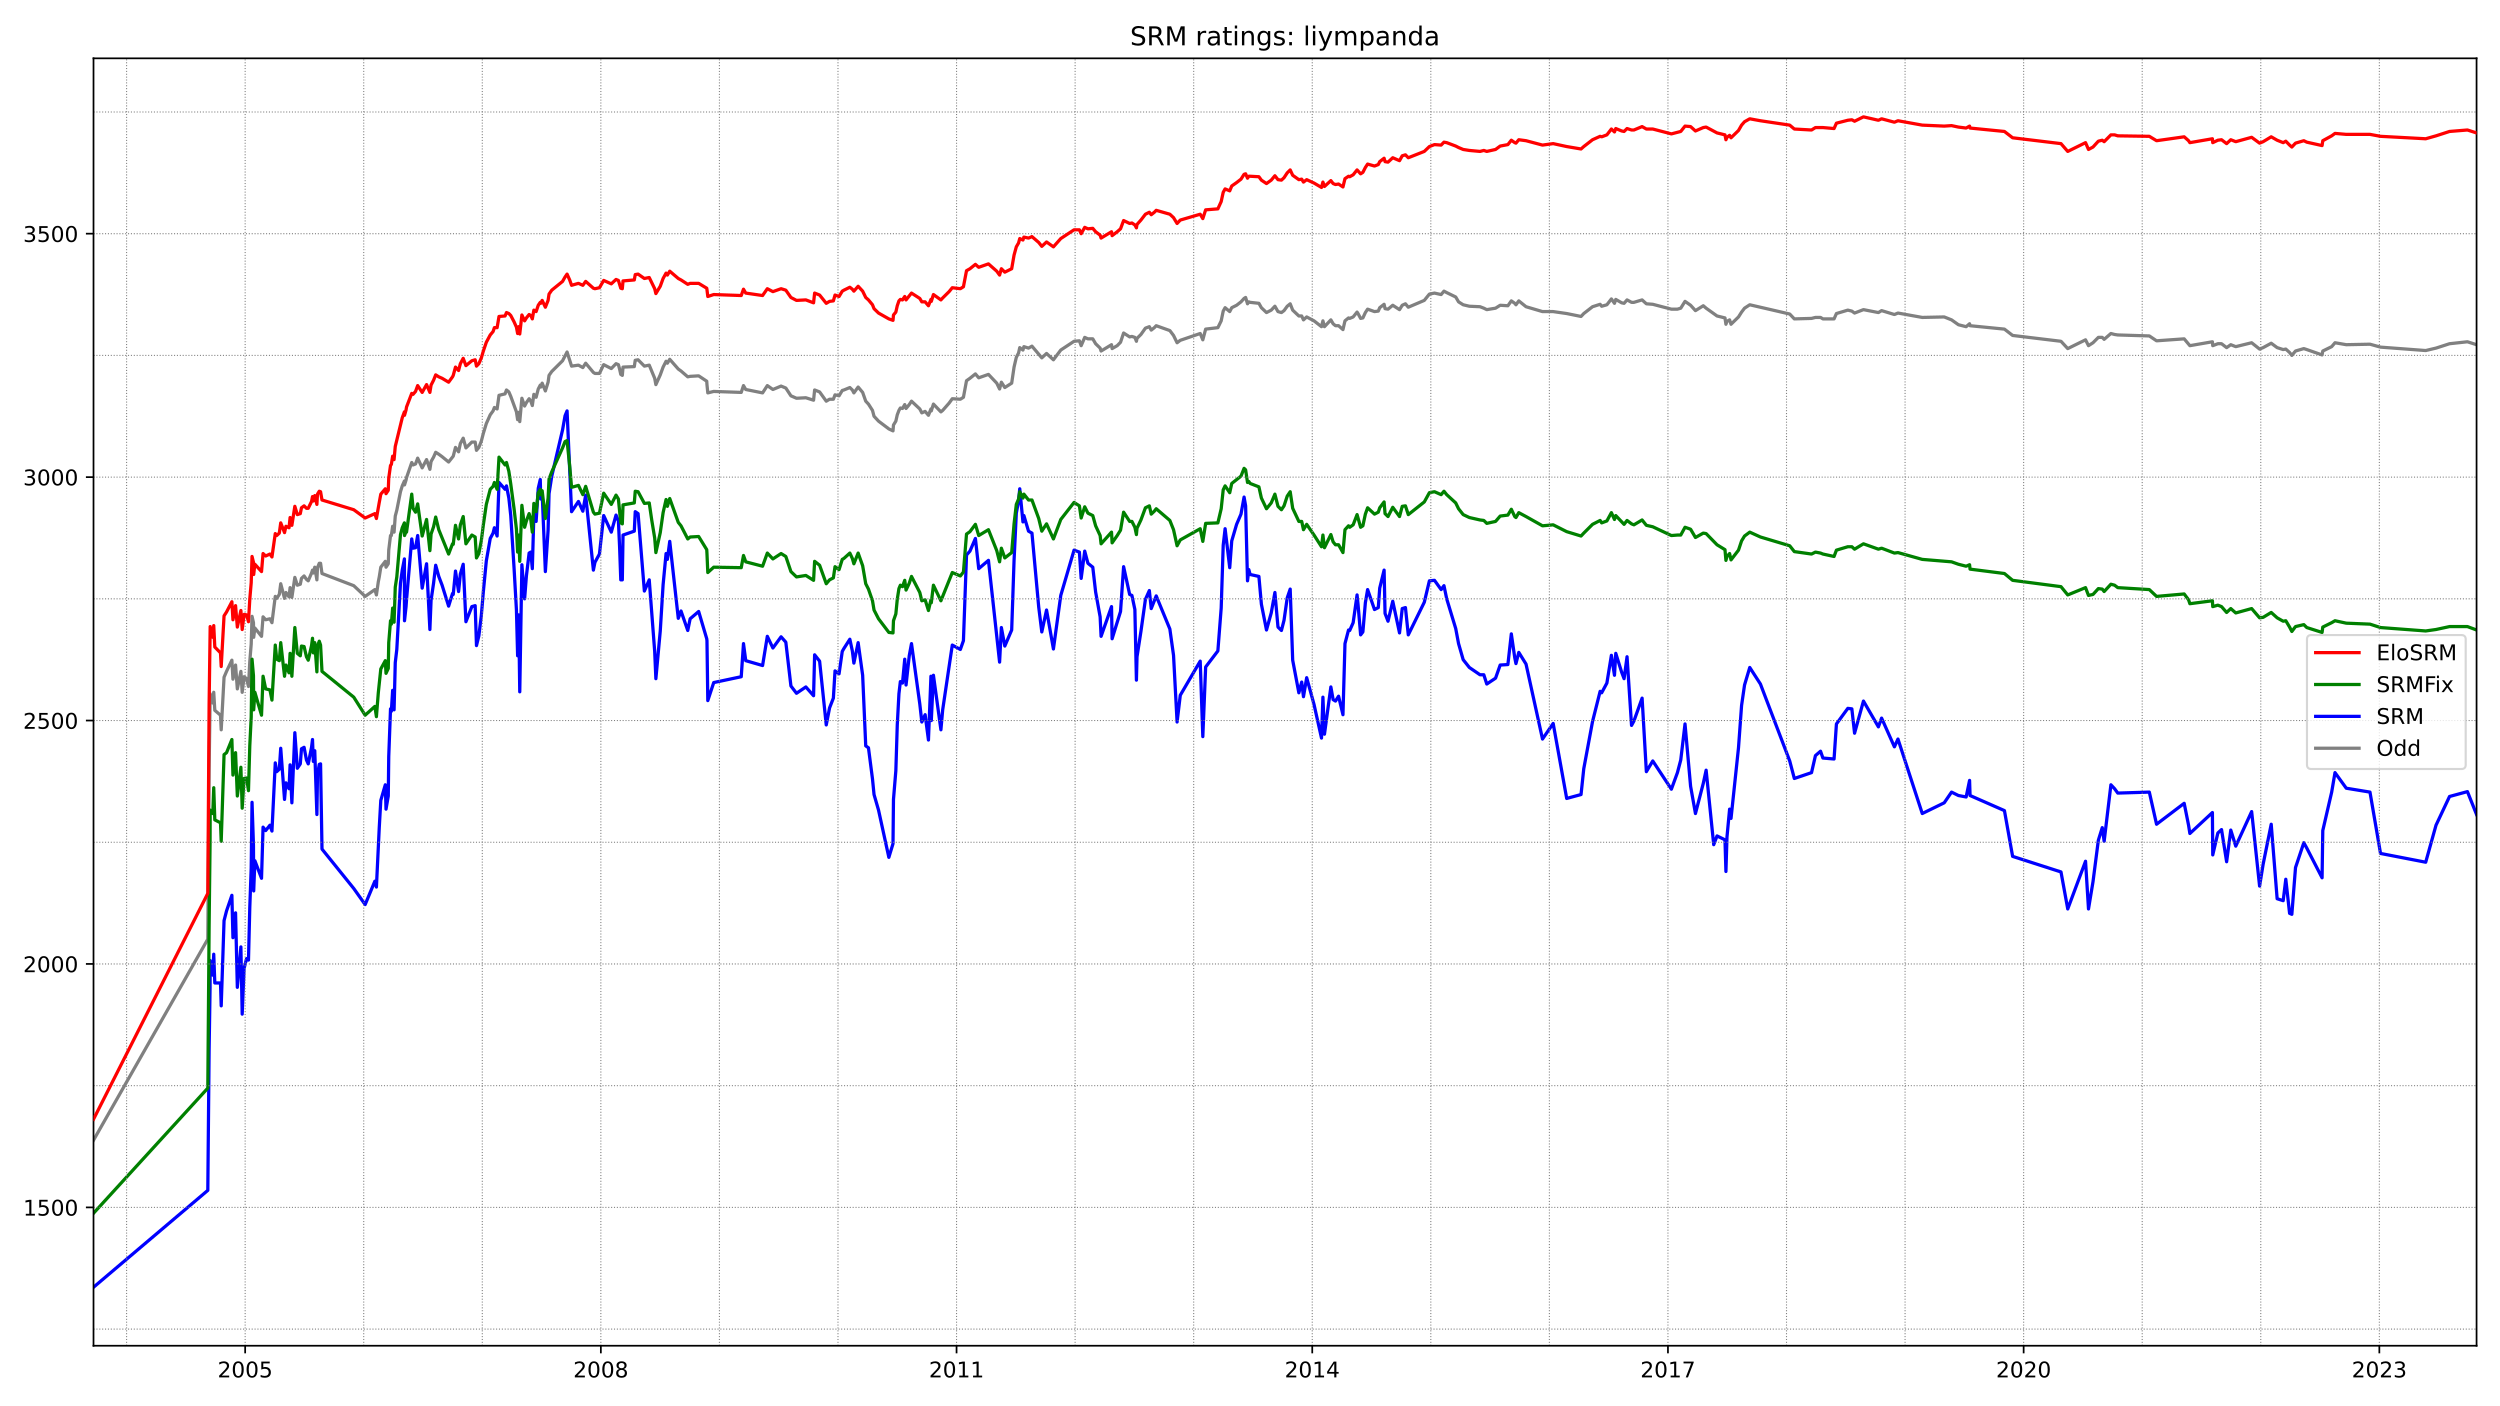 <?xml version="1.0" encoding="utf-8" standalone="no"?>
<!DOCTYPE svg PUBLIC "-//W3C//DTD SVG 1.1//EN"
  "http://www.w3.org/Graphics/SVG/1.1/DTD/svg11.dtd">
<!-- Created with matplotlib (https://matplotlib.org/) -->
<svg height="648pt" version="1.1" viewBox="0 0 1152 648" width="1152pt" xmlns="http://www.w3.org/2000/svg" xmlns:xlink="http://www.w3.org/1999/xlink">
 <defs>
  <style type="text/css">*{stroke-linecap:butt;stroke-linejoin:round;}</style>
 </defs>
 <g id="figure_1">
  <g id="patch_1">
   <path d="M 0 648 
L 1152 648 
L 1152 0 
L 0 0 
z
" style="fill:#ffffff;"/>
  </g>
  <g id="axes_1">
   <g id="patch_2">
    <path d="M 43.09 620.12 
L 1141.2 620.12 
L 1141.2 26.88 
L 43.09 26.88 
z
" style="fill:#ffffff;"/>
   </g>
   <g id="line2d_1">
    <path clip-path="url(#pfac184a4f0)" d="M 43.09 525.404 
L 95.758 432.753 
L 96.359 354.459 
L 96.851 319.686 
L 98.053 323.949 
L 98.49 319.013 
L 98.982 327.314 
L 101.604 329.557 
L 101.932 336.287 
L 103.243 312.059 
L 104.391 309.367 
L 106.849 304.207 
L 107.341 312.956 
L 108.543 306.45 
L 109.362 317.443 
L 111.001 309.367 
L 111.602 319.013 
L 112.477 311.834 
L 113.624 312.732 
L 114.498 316.321 
L 115.099 304.88 
L 115.755 296.804 
L 116.137 284.016 
L 116.793 286.933 
L 116.902 293.663 
L 117.448 289.401 
L 120.508 293.214 
L 121.218 284.241 
L 122.42 285.587 
L 124.387 285.138 
L 125.316 286.933 
L 126.846 274.819 
L 127.501 275.716 
L 128.703 273.921 
L 129.359 268.986 
L 131.107 275.716 
L 131.763 273.024 
L 133.183 275.043 
L 133.675 270.781 
L 134.494 275.267 
L 135.86 266.069 
L 137.008 269.659 
L 138.374 269.21 
L 138.92 266.518 
L 140.122 265.396 
L 141.215 266.967 
L 142.034 267.64 
L 143.564 264.05 
L 144.001 262.704 
L 144.383 264.05 
L 145.039 261.358 
L 146.022 267.191 
L 146.296 261.583 
L 147.115 259.564 
L 147.716 259.564 
L 148.372 264.275 
L 163.014 269.883 
L 168.259 274.819 
L 172.739 271.678 
L 173.449 274.146 
L 174.323 268.088 
L 174.76 265.845 
L 175.471 261.358 
L 177.547 258.666 
L 177.875 261.358 
L 178.913 259.788 
L 179.131 253.506 
L 179.951 246.776 
L 180.333 246.776 
L 180.934 242.514 
L 181.59 245.206 
L 182.136 237.803 
L 182.846 235.111 
L 184.54 226.586 
L 185.36 223.894 
L 186.343 221.65 
L 186.398 223.445 
L 187.108 221.202 
L 187.327 220.08 
L 189.73 213.126 
L 190.331 214.247 
L 191.479 213.799 
L 192.462 211.107 
L 194.538 215.593 
L 196.56 211.78 
L 198.09 216.266 
L 198.636 212.677 
L 199.783 210.658 
L 200.767 208.414 
L 202.187 209.312 
L 203.717 210.434 
L 206.722 212.901 
L 208.853 210.209 
L 209.891 206.171 
L 211.311 208.19 
L 212.131 204.376 
L 213.442 201.909 
L 214.699 206.395 
L 217.43 203.703 
L 218.96 203.703 
L 219.561 207.517 
L 220.654 206.171 
L 221.801 203.255 
L 222.73 199.665 
L 224.096 195.179 
L 225.899 191.14 
L 227.21 189.346 
L 227.811 187.775 
L 229.068 188.448 
L 229.942 182.167 
L 232.728 181.494 
L 233.384 179.699 
L 234.477 180.597 
L 235.351 182.616 
L 237.973 189.794 
L 238.52 193.384 
L 239.011 190.019 
L 239.503 194.281 
L 240.486 183.513 
L 241.743 187.102 
L 242.563 185.532 
L 243.819 183.737 
L 244.584 184.859 
L 245.294 186.878 
L 246.005 181.718 
L 247.043 183.064 
L 248.026 179.251 
L 248.955 177.456 
L 249.173 178.353 
L 249.829 176.558 
L 251.304 180.148 
L 252.561 176.11 
L 252.998 172.969 
L 254.254 171.174 
L 259.226 166.239 
L 261.302 162.201 
L 263.379 168.707 
L 266.547 168.258 
L 268.569 169.38 
L 269.88 167.361 
L 273.431 171.623 
L 274.142 172.072 
L 276.218 172.072 
L 278.185 168.034 
L 281.681 169.828 
L 283.867 167.585 
L 284.959 168.034 
L 285.506 170.053 
L 286.052 172.52 
L 286.762 172.969 
L 287.09 169.155 
L 292.28 168.931 
L 292.718 166.015 
L 294.029 165.79 
L 296.924 168.707 
L 299.165 168.258 
L 301.678 174.315 
L 302.224 177.231 
L 304.246 172.745 
L 305.557 169.155 
L 306.923 166.463 
L 307.524 167.361 
L 308.616 165.566 
L 312.55 170.053 
L 313.807 170.95 
L 316.921 173.642 
L 318.014 173.418 
L 321.947 173.193 
L 325.663 175.661 
L 325.772 177.231 
L 326.154 181.045 
L 328.886 180.372 
L 341.561 180.821 
L 342.599 177.68 
L 343.637 179.475 
L 351.396 181.045 
L 353.581 177.68 
L 356.149 179.475 
L 359.919 177.904 
L 362.104 178.802 
L 364.453 182.391 
L 367.021 183.513 
L 371.337 183.289 
L 374.889 184.41 
L 375.38 179.699 
L 377.675 180.597 
L 380.735 184.859 
L 382.264 183.962 
L 384.013 183.962 
L 384.778 181.943 
L 386.635 182.391 
L 388.11 179.924 
L 388.875 179.699 
L 391.607 178.578 
L 392.754 179.699 
L 393.465 181.045 
L 395.431 178.353 
L 397.508 180.821 
L 398.928 184.859 
L 400.185 186.205 
L 402.042 189.121 
L 402.753 191.813 
L 404.829 194.057 
L 409.582 197.646 
L 411.494 198.544 
L 411.713 195.852 
L 412.805 194.057 
L 413.461 191.14 
L 414.226 189.121 
L 414.882 188 
L 415.865 188.224 
L 416.903 186.429 
L 417.504 188.224 
L 418.979 186.429 
L 420.017 184.859 
L 423.842 188.448 
L 424.771 190.243 
L 426.3 189.57 
L 427.83 191.365 
L 428.977 188.448 
L 429.141 189.346 
L 430.125 186.205 
L 433.567 189.794 
L 434.386 189.121 
L 437.337 185.756 
L 438.812 183.737 
L 442.527 183.962 
L 443.947 183.064 
L 445.368 175.437 
L 446.952 174.315 
L 449.466 172.296 
L 450.995 174.091 
L 455.475 172.52 
L 459.3 176.558 
L 460.611 179.251 
L 461.431 176.11 
L 463.015 178.578 
L 466.184 176.558 
L 467.277 169.155 
L 468.315 164.669 
L 469.353 162.649 
L 469.899 160.182 
L 471.374 161.303 
L 471.811 159.733 
L 473.942 160.406 
L 475.526 159.509 
L 480.061 164.893 
L 482.247 162.874 
L 485.415 165.79 
L 488.803 161.303 
L 494.922 157.265 
L 497.38 157.041 
L 498.2 159.284 
L 499.839 155.471 
L 501.314 156.144 
L 503.554 156.144 
L 504.865 158.387 
L 506.942 160.406 
L 507.379 161.752 
L 512.187 158.836 
L 512.46 160.63 
L 514.809 159.284 
L 516.339 157.714 
L 517.759 153.452 
L 520.546 155.246 
L 521.584 155.022 
L 522.95 155.471 
L 523.66 157.265 
L 523.933 155.919 
L 525.736 154.125 
L 527.812 151.208 
L 529.615 150.535 
L 530.489 152.106 
L 531.91 150.984 
L 532.784 150.087 
L 539.067 152.33 
L 540.761 154.573 
L 542.4 157.938 
L 543.875 156.817 
L 553.054 153.676 
L 554.256 156.592 
L 555.567 151.657 
L 561.194 150.984 
L 562.724 147.843 
L 563.653 143.356 
L 564.527 141.786 
L 566.658 143.581 
L 567.587 141.786 
L 569.827 140.664 
L 571.848 139.094 
L 573.269 137.524 
L 573.979 137.075 
L 574.853 139.991 
L 575.454 139.094 
L 576.055 139.318 
L 580.098 139.767 
L 581.245 141.786 
L 583.595 144.029 
L 585.78 142.908 
L 587.474 141.113 
L 588.894 143.581 
L 590.479 144.029 
L 591.681 143.132 
L 593.156 141.113 
L 594.522 139.991 
L 595.669 142.908 
L 598.51 145.6 
L 599.821 145.6 
L 600.641 147.394 
L 602.116 146.048 
L 605.503 147.843 
L 608.945 150.535 
L 609.601 147.843 
L 610.311 150.535 
L 613.261 147.394 
L 614.3 149.189 
L 615.392 150.087 
L 616.813 150.087 
L 618.834 151.881 
L 619.763 147.843 
L 621.402 146.497 
L 621.948 146.721 
L 623.533 146.048 
L 625.336 143.805 
L 625.773 144.478 
L 626.975 146.721 
L 628.013 146.497 
L 629.16 144.029 
L 630.198 142.459 
L 633.367 143.581 
L 635.115 143.356 
L 635.771 141.786 
L 637.793 140.216 
L 638.23 142.235 
L 639.596 142.459 
L 641.781 140.664 
L 644.895 142.683 
L 646.152 140.664 
L 647.627 139.991 
L 648.938 141.562 
L 656.314 138.421 
L 658.663 135.505 
L 661.012 135.056 
L 664.072 135.729 
L 665.383 134.159 
L 666.64 134.832 
L 670.792 136.851 
L 672.103 139.094 
L 674.234 140.44 
L 677.075 141.113 
L 681.992 141.337 
L 683.741 142.01 
L 685.107 142.683 
L 689.15 142.01 
L 691.28 140.664 
L 694.832 140.889 
L 696.416 138.645 
L 698 139.767 
L 698.547 140.44 
L 699.858 138.645 
L 703.191 141.337 
L 710.785 143.581 
L 715.702 143.581 
L 721.931 144.478 
L 728.541 145.824 
L 729.798 144.478 
L 733.841 141.337 
L 737.338 140.216 
L 738.048 141.113 
L 740.452 140.44 
L 742.528 137.748 
L 743.949 139.767 
L 744.549 137.972 
L 747.281 139.543 
L 748.374 139.767 
L 749.74 138.197 
L 751.816 139.318 
L 752.909 139.318 
L 756.678 138.197 
L 758.645 139.991 
L 761.596 140.216 
L 770.173 142.459 
L 772.96 142.459 
L 774.49 142.01 
L 776.456 138.87 
L 779.024 140.664 
L 781.264 143.132 
L 784.87 140.889 
L 786.181 142.01 
L 791.208 145.6 
L 794.868 146.497 
L 795.305 149.414 
L 795.797 148.068 
L 796.999 147.394 
L 797.655 149.414 
L 801.097 146.048 
L 802.517 143.805 
L 803.883 142.01 
L 806.287 140.44 
L 824.699 144.702 
L 826.83 146.946 
L 834.752 146.721 
L 836.555 146.273 
L 838.904 146.273 
L 839.997 146.946 
L 845.133 146.946 
L 846.225 144.478 
L 851.47 142.908 
L 853.328 143.356 
L 854.584 144.254 
L 858.682 142.683 
L 865.566 144.029 
L 867.041 143.132 
L 872.942 144.927 
L 874.581 144.254 
L 885.781 146.273 
L 895.889 146.048 
L 899.276 147.394 
L 902.445 149.638 
L 905.996 150.535 
L 907.58 149.189 
L 907.799 150.087 
L 923.643 151.657 
L 927.413 154.573 
L 949.704 157.265 
L 952.818 160.63 
L 961.014 156.592 
L 962.379 159.284 
L 964.456 157.938 
L 966.914 155.471 
L 968.717 155.471 
L 969.591 156.368 
L 972.705 153.676 
L 974.399 154.125 
L 975.874 154.349 
L 990.407 154.798 
L 993.74 157.041 
L 1006.47 156.144 
L 1009.092 159.284 
L 1019.473 157.49 
L 1019.637 159.284 
L 1021.986 158.387 
L 1023.68 158.387 
L 1026.029 160.182 
L 1027.942 158.836 
L 1030.236 159.733 
L 1037.557 157.938 
L 1041.218 160.855 
L 1042.857 160.182 
L 1046.572 158.163 
L 1049.304 160.182 
L 1052.09 161.079 
L 1053.292 160.855 
L 1055.041 162.425 
L 1056.079 163.771 
L 1057.772 161.752 
L 1061.597 160.63 
L 1062.963 161.079 
L 1070.011 163.547 
L 1070.338 161.752 
L 1074.436 159.733 
L 1075.966 157.938 
L 1081.156 158.836 
L 1092.083 158.611 
L 1096.946 159.957 
L 1117.762 161.528 
L 1122.515 160.406 
L 1128.743 158.387 
L 1136.993 157.49 
L 1141.2 158.836 
L 1141.2 158.836 
" style="fill:none;stroke:#808080;stroke-linecap:square;stroke-width:1.5;"/>
   </g>
   <g id="line2d_2">
    <path clip-path="url(#pfac184a4f0)" d="M 43.09 593.155 
L 95.758 548.511 
L 96.359 483.677 
L 96.796 455.187 
L 96.851 442.624 
L 98.053 449.354 
L 98.49 439.707 
L 98.982 452.943 
L 101.604 452.943 
L 101.932 463.487 
L 103.243 424.228 
L 104.391 419.741 
L 106.849 412.562 
L 107.341 432.08 
L 108.543 420.638 
L 109.362 454.962 
L 111.001 436.342 
L 111.602 467.301 
L 112.477 446.213 
L 113.624 441.726 
L 114.498 442.399 
L 115.099 418.171 
L 115.755 399.999 
L 116.137 369.714 
L 116.793 389.455 
L 116.902 410.543 
L 117.448 396.634 
L 120.508 404.71 
L 121.218 381.155 
L 122.42 382.725 
L 124.387 380.258 
L 125.316 382.95 
L 126.846 351.542 
L 127.501 355.58 
L 128.703 354.459 
L 129.359 344.812 
L 131.107 368.368 
L 131.763 360.74 
L 133.183 363.432 
L 133.675 352.44 
L 134.494 369.938 
L 135.86 337.633 
L 137.008 354.01 
L 138.374 351.991 
L 138.92 345.036 
L 140.122 344.363 
L 141.215 350.196 
L 142.034 351.991 
L 143.564 344.363 
L 144.001 340.774 
L 144.383 350.869 
L 145.039 345.934 
L 146.022 375.322 
L 146.296 357.151 
L 147.115 352.215 
L 147.716 351.991 
L 148.372 391.25 
L 163.014 409.422 
L 168.259 416.825 
L 172.739 406.056 
L 173.449 408.749 
L 174.76 381.379 
L 175.471 368.816 
L 177.547 361.637 
L 177.875 372.854 
L 178.913 366.797 
L 179.131 348.626 
L 179.951 326.641 
L 180.333 327.762 
L 180.934 318.116 
L 181.59 327.089 
L 182.136 305.329 
L 182.846 299.271 
L 184.54 268.761 
L 185.36 262.704 
L 186.343 257.545 
L 186.398 286.036 
L 187.108 279.53 
L 187.327 276.389 
L 189.73 248.347 
L 190.331 252.609 
L 191.479 252.385 
L 192.462 246.776 
L 194.538 271.005 
L 196.56 259.788 
L 198.09 290.074 
L 198.636 276.613 
L 199.783 268.761 
L 200.767 260.461 
L 202.187 265.621 
L 203.717 269.659 
L 206.722 279.305 
L 208.525 273.473 
L 208.853 273.921 
L 209.891 263.153 
L 211.311 272.575 
L 212.131 264.499 
L 213.442 260.012 
L 214.699 286.484 
L 217.43 279.53 
L 218.96 279.081 
L 219.561 297.477 
L 220.654 292.99 
L 221.801 283.568 
L 222.73 272.575 
L 224.096 258.442 
L 225.899 248.122 
L 227.21 245.655 
L 227.811 243.187 
L 229.068 247.001 
L 229.942 222.323 
L 232.728 225.464 
L 233.384 223.894 
L 234.477 229.502 
L 235.351 237.578 
L 236.881 261.807 
L 237.973 281.1 
L 238.52 302.188 
L 239.011 283.343 
L 239.503 318.789 
L 240.486 260.237 
L 241.743 275.94 
L 242.563 265.396 
L 243.819 254.853 
L 244.584 254.404 
L 245.294 262.031 
L 246.005 237.13 
L 247.043 240.271 
L 248.026 225.016 
L 248.955 220.977 
L 249.173 229.951 
L 249.829 227.259 
L 251.304 263.377 
L 252.561 244.309 
L 252.998 227.483 
L 254.254 219.407 
L 259.226 198.095 
L 260.374 191.589 
L 261.302 189.346 
L 263.379 235.784 
L 266.547 231.073 
L 268.569 235.559 
L 269.88 228.156 
L 273.431 262.704 
L 274.142 259.115 
L 276.218 255.301 
L 278.185 237.578 
L 281.681 245.206 
L 283.867 237.354 
L 284.959 240.046 
L 285.506 251.936 
L 286.052 267.191 
L 286.762 267.191 
L 287.09 246.552 
L 292.28 244.757 
L 292.718 235.784 
L 294.029 236.681 
L 296.924 272.351 
L 299.165 267.191 
L 301.678 300.169 
L 302.224 312.732 
L 304.246 290.747 
L 305.557 269.434 
L 306.923 255.077 
L 307.524 257.769 
L 308.616 249.468 
L 312.55 284.914 
L 313.807 281.549 
L 316.921 290.522 
L 318.014 285.138 
L 321.947 281.773 
L 325.663 294.336 
L 325.772 295.233 
L 326.154 322.827 
L 328.886 314.526 
L 341.561 311.834 
L 342.599 296.579 
L 343.637 304.431 
L 351.396 306.675 
L 353.581 293.214 
L 356.149 298.598 
L 359.919 293.439 
L 362.104 295.906 
L 364.453 316.097 
L 367.021 319.462 
L 371.337 316.546 
L 374.889 320.584 
L 375.38 301.739 
L 377.675 304.656 
L 380.735 334.044 
L 382.264 326.192 
L 384.013 321.705 
L 384.778 309.142 
L 386.635 310.488 
L 388.11 300.169 
L 388.875 298.823 
L 391.607 294.56 
L 392.754 299.944 
L 393.465 305.553 
L 395.431 296.131 
L 397.508 311.161 
L 398.928 343.69 
L 400.185 344.588 
L 402.042 358.945 
L 402.753 366.124 
L 404.829 373.303 
L 409.582 395.064 
L 411.494 388.782 
L 411.713 368.368 
L 412.805 355.132 
L 413.461 334.044 
L 414.226 319.686 
L 414.882 314.078 
L 415.865 314.751 
L 416.903 303.758 
L 417.504 315.648 
L 418.979 302.188 
L 420.017 296.579 
L 423.842 324.397 
L 424.771 332.698 
L 426.3 329.333 
L 427.83 340.998 
L 428.977 311.61 
L 429.141 332.025 
L 430.125 311.161 
L 433.567 336.287 
L 434.386 327.089 
L 438.812 297.252 
L 442.527 299.271 
L 443.947 295.233 
L 445.368 255.75 
L 446.952 253.955 
L 449.466 248.122 
L 450.995 262.031 
L 455.475 258.218 
L 460.611 305.104 
L 461.431 289.176 
L 463.015 297.701 
L 466.184 290.298 
L 467.277 258.218 
L 468.315 236.457 
L 469.353 230.848 
L 469.899 225.24 
L 471.374 240.495 
L 471.811 237.578 
L 473.942 244.757 
L 475.526 245.655 
L 478.641 279.754 
L 480.061 291.195 
L 482.247 281.1 
L 485.415 299.047 
L 488.803 274.37 
L 494.922 253.506 
L 497.38 254.404 
L 498.2 266.518 
L 499.839 253.955 
L 501.314 259.564 
L 503.554 261.358 
L 504.865 272.8 
L 506.942 284.241 
L 507.379 293.214 
L 512.187 279.53 
L 512.46 294.336 
L 516.339 281.773 
L 517.759 261.134 
L 520.546 273.921 
L 521.584 274.37 
L 522.95 280.876 
L 523.66 313.405 
L 523.933 302.637 
L 525.736 290.971 
L 527.812 276.165 
L 529.615 272.127 
L 530.489 280.427 
L 532.784 274.594 
L 539.067 289.849 
L 540.761 301.964 
L 542.4 332.698 
L 543.875 320.359 
L 553.054 304.656 
L 554.256 339.428 
L 555.567 307.348 
L 561.194 299.944 
L 562.724 280.203 
L 563.653 251.263 
L 564.527 243.636 
L 566.658 261.583 
L 567.587 249.244 
L 569.827 241.617 
L 571.848 236.905 
L 573.269 229.054 
L 573.979 233.092 
L 574.853 267.64 
L 575.454 262.48 
L 576.055 264.723 
L 580.098 265.621 
L 581.245 278.408 
L 583.595 290.298 
L 585.78 282.446 
L 587.474 273.024 
L 588.894 288.952 
L 590.479 290.522 
L 591.681 285.811 
L 593.156 275.492 
L 594.522 271.454 
L 595.669 304.207 
L 598.51 319.238 
L 599.821 314.302 
L 600.641 321.032 
L 602.116 312.283 
L 605.503 324.622 
L 608.945 340.101 
L 609.601 321.257 
L 610.311 338.306 
L 613.261 316.546 
L 614.3 322.378 
L 615.392 323.051 
L 616.813 320.808 
L 618.834 329.333 
L 619.763 296.579 
L 621.402 290.298 
L 621.948 290.522 
L 623.533 286.933 
L 625.336 274.146 
L 625.773 278.408 
L 626.975 292.541 
L 628.013 291.195 
L 629.16 277.735 
L 630.198 271.678 
L 633.367 280.876 
L 635.115 279.978 
L 635.771 271.005 
L 637.793 262.704 
L 638.23 282.67 
L 639.596 286.26 
L 641.781 277.062 
L 644.895 291.644 
L 646.152 280.427 
L 647.627 279.978 
L 648.938 292.541 
L 656.314 277.511 
L 658.663 267.64 
L 661.012 267.415 
L 664.072 271.678 
L 665.383 269.883 
L 666.64 275.94 
L 670.792 289.625 
L 672.103 296.579 
L 674.234 303.983 
L 677.075 307.572 
L 681.992 310.937 
L 683.741 310.937 
L 685.107 315.199 
L 689.15 312.507 
L 691.28 306.45 
L 694.832 306.226 
L 696.416 292.093 
L 698 303.085 
L 698.547 305.777 
L 699.858 300.618 
L 703.191 306.002 
L 710.785 340.55 
L 715.702 333.371 
L 721.931 367.919 
L 728.541 366.124 
L 729.798 354.234 
L 733.841 332.474 
L 737.338 318.565 
L 738.048 319.238 
L 740.452 314.751 
L 742.528 301.964 
L 743.949 311.161 
L 744.549 301.066 
L 747.281 309.815 
L 748.374 312.732 
L 749.74 302.637 
L 751.816 334.268 
L 752.909 332.249 
L 756.678 321.705 
L 758.645 355.58 
L 761.596 350.645 
L 770.173 363.657 
L 772.96 356.029 
L 774.49 350.196 
L 776.456 333.595 
L 779.024 362.311 
L 781.264 374.873 
L 784.87 360.964 
L 786.181 354.907 
L 789.678 389.231 
L 791.208 385.193 
L 794.868 386.988 
L 795.305 401.57 
L 795.797 385.642 
L 796.999 372.854 
L 797.655 377.117 
L 801.097 344.588 
L 802.517 325.07 
L 803.883 315.648 
L 806.287 307.572 
L 811.204 315.199 
L 824.699 350.645 
L 826.83 358.721 
L 834.752 356.029 
L 836.555 348.177 
L 838.904 346.158 
L 839.997 349.299 
L 845.133 349.748 
L 846.225 333.595 
L 851.47 326.416 
L 853.328 326.641 
L 854.584 337.858 
L 858.682 323.051 
L 865.566 334.941 
L 867.041 330.903 
L 872.942 344.139 
L 874.581 340.55 
L 885.781 374.873 
L 895.889 369.938 
L 899.276 365.003 
L 902.445 366.573 
L 905.996 367.246 
L 907.58 359.618 
L 907.799 366.573 
L 923.643 373.527 
L 927.413 394.615 
L 949.704 401.794 
L 952.818 418.844 
L 961.014 396.859 
L 962.379 418.844 
L 964.456 406.281 
L 966.914 387.212 
L 968.717 381.379 
L 969.591 387.661 
L 972.705 361.637 
L 974.399 363.432 
L 975.874 365.451 
L 990.407 365.003 
L 993.74 379.809 
L 1006.47 370.162 
L 1008.491 380.258 
L 1009.092 384.071 
L 1019.473 374.425 
L 1019.637 393.942 
L 1021.986 383.847 
L 1023.68 382.277 
L 1026.029 397.083 
L 1027.942 382.501 
L 1030.236 389.904 
L 1037.557 373.976 
L 1041.218 408.3 
L 1042.857 398.205 
L 1046.572 379.809 
L 1049.304 414.133 
L 1052.09 415.03 
L 1053.292 405.159 
L 1055.041 420.863 
L 1056.079 421.311 
L 1057.772 399.775 
L 1061.597 388.334 
L 1062.963 390.801 
L 1070.011 404.486 
L 1070.338 382.725 
L 1074.436 365.003 
L 1075.966 356.029 
L 1081.156 363.208 
L 1092.083 365.003 
L 1096.946 393.269 
L 1117.762 397.307 
L 1122.515 380.258 
L 1128.743 367.022 
L 1136.993 364.778 
L 1141.2 375.322 
L 1141.2 375.322 
" style="fill:none;stroke:#0000ff;stroke-linecap:square;stroke-width:1.5;"/>
   </g>
   <g id="matplotlib.axis_1">
    <g id="xtick_1">
     <g id="line2d_3">
      <defs>
       <path d="M 0 0 
L 0 3.5 
" id="m9bd110926b" style="stroke:#000000;stroke-width:0.8;"/>
      </defs>
      <g>
       <use style="stroke:#000000;stroke-width:0.8;" x="112.968" xlink:href="#m9bd110926b" y="620.12"/>
      </g>
     </g>
     <g id="text_1">
      <!-- 2005 -->
      <g transform="translate(100.243 634.718)scale(0.1 -0.1)">
       <defs>
        <path d="M 19.188 8.297 
L 53.609 8.297 
L 53.609 0 
L 7.328 0 
L 7.328 8.297 
Q 12.938 14.109 22.625 23.891 
Q 32.328 33.688 34.812 36.531 
Q 39.547 41.844 41.422 45.531 
Q 43.312 49.219 43.312 52.781 
Q 43.312 58.594 39.234 62.25 
Q 35.156 65.922 28.609 65.922 
Q 23.969 65.922 18.812 64.312 
Q 13.672 62.703 7.812 59.422 
L 7.812 69.391 
Q 13.766 71.781 18.938 73 
Q 24.125 74.219 28.422 74.219 
Q 39.75 74.219 46.484 68.547 
Q 53.219 62.891 53.219 53.422 
Q 53.219 48.922 51.531 44.891 
Q 49.859 40.875 45.406 35.406 
Q 44.188 33.984 37.641 27.219 
Q 31.109 20.453 19.188 8.297 
z
" id="DejaVuSans-50"/>
        <path d="M 31.781 66.406 
Q 24.172 66.406 20.328 58.906 
Q 16.5 51.422 16.5 36.375 
Q 16.5 21.391 20.328 13.891 
Q 24.172 6.391 31.781 6.391 
Q 39.453 6.391 43.281 13.891 
Q 47.125 21.391 47.125 36.375 
Q 47.125 51.422 43.281 58.906 
Q 39.453 66.406 31.781 66.406 
z
M 31.781 74.219 
Q 44.047 74.219 50.516 64.516 
Q 56.984 54.828 56.984 36.375 
Q 56.984 17.969 50.516 8.266 
Q 44.047 -1.422 31.781 -1.422 
Q 19.531 -1.422 13.062 8.266 
Q 6.594 17.969 6.594 36.375 
Q 6.594 54.828 13.062 64.516 
Q 19.531 74.219 31.781 74.219 
z
" id="DejaVuSans-48"/>
        <path d="M 10.797 72.906 
L 49.516 72.906 
L 49.516 64.594 
L 19.828 64.594 
L 19.828 46.734 
Q 21.969 47.469 24.109 47.828 
Q 26.266 48.188 28.422 48.188 
Q 40.625 48.188 47.75 41.5 
Q 54.891 34.812 54.891 23.391 
Q 54.891 11.625 47.562 5.094 
Q 40.234 -1.422 26.906 -1.422 
Q 22.312 -1.422 17.547 -0.641 
Q 12.797 0.141 7.719 1.703 
L 7.719 11.625 
Q 12.109 9.234 16.797 8.062 
Q 21.484 6.891 26.703 6.891 
Q 35.156 6.891 40.078 11.328 
Q 45.016 15.766 45.016 23.391 
Q 45.016 31 40.078 35.438 
Q 35.156 39.891 26.703 39.891 
Q 22.75 39.891 18.812 39.016 
Q 14.891 38.141 10.797 36.281 
z
" id="DejaVuSans-53"/>
       </defs>
       <use xlink:href="#DejaVuSans-50"/>
       <use x="63.623" xlink:href="#DejaVuSans-48"/>
       <use x="127.246" xlink:href="#DejaVuSans-48"/>
       <use x="190.869" xlink:href="#DejaVuSans-53"/>
      </g>
     </g>
    </g>
    <g id="xtick_2">
     <g id="line2d_4">
      <g>
       <use style="stroke:#000000;stroke-width:0.8;" x="276.873" xlink:href="#m9bd110926b" y="620.12"/>
      </g>
     </g>
     <g id="text_2">
      <!-- 2008 -->
      <g transform="translate(264.148 634.718)scale(0.1 -0.1)">
       <defs>
        <path d="M 31.781 34.625 
Q 24.75 34.625 20.719 30.859 
Q 16.703 27.094 16.703 20.516 
Q 16.703 13.922 20.719 10.156 
Q 24.75 6.391 31.781 6.391 
Q 38.812 6.391 42.859 10.172 
Q 46.922 13.969 46.922 20.516 
Q 46.922 27.094 42.891 30.859 
Q 38.875 34.625 31.781 34.625 
z
M 21.922 38.812 
Q 15.578 40.375 12.031 44.719 
Q 8.5 49.078 8.5 55.328 
Q 8.5 64.062 14.719 69.141 
Q 20.953 74.219 31.781 74.219 
Q 42.672 74.219 48.875 69.141 
Q 55.078 64.062 55.078 55.328 
Q 55.078 49.078 51.531 44.719 
Q 48 40.375 41.703 38.812 
Q 48.828 37.156 52.797 32.312 
Q 56.781 27.484 56.781 20.516 
Q 56.781 9.906 50.312 4.234 
Q 43.844 -1.422 31.781 -1.422 
Q 19.734 -1.422 13.25 4.234 
Q 6.781 9.906 6.781 20.516 
Q 6.781 27.484 10.781 32.312 
Q 14.797 37.156 21.922 38.812 
z
M 18.312 54.391 
Q 18.312 48.734 21.844 45.562 
Q 25.391 42.391 31.781 42.391 
Q 38.141 42.391 41.719 45.562 
Q 45.312 48.734 45.312 54.391 
Q 45.312 60.062 41.719 63.234 
Q 38.141 66.406 31.781 66.406 
Q 25.391 66.406 21.844 63.234 
Q 18.312 60.062 18.312 54.391 
z
" id="DejaVuSans-56"/>
       </defs>
       <use xlink:href="#DejaVuSans-50"/>
       <use x="63.623" xlink:href="#DejaVuSans-48"/>
       <use x="127.246" xlink:href="#DejaVuSans-48"/>
       <use x="190.869" xlink:href="#DejaVuSans-56"/>
      </g>
     </g>
    </g>
    <g id="xtick_3">
     <g id="line2d_5">
      <g>
       <use style="stroke:#000000;stroke-width:0.8;" x="440.779" xlink:href="#m9bd110926b" y="620.12"/>
      </g>
     </g>
     <g id="text_3">
      <!-- 2011 -->
      <g transform="translate(428.054 634.718)scale(0.1 -0.1)">
       <defs>
        <path d="M 12.406 8.297 
L 28.516 8.297 
L 28.516 63.922 
L 10.984 60.406 
L 10.984 69.391 
L 28.422 72.906 
L 38.281 72.906 
L 38.281 8.297 
L 54.391 8.297 
L 54.391 0 
L 12.406 0 
z
" id="DejaVuSans-49"/>
       </defs>
       <use xlink:href="#DejaVuSans-50"/>
       <use x="63.623" xlink:href="#DejaVuSans-48"/>
       <use x="127.246" xlink:href="#DejaVuSans-49"/>
       <use x="190.869" xlink:href="#DejaVuSans-49"/>
      </g>
     </g>
    </g>
    <g id="xtick_4">
     <g id="line2d_6">
      <g>
       <use style="stroke:#000000;stroke-width:0.8;" x="604.684" xlink:href="#m9bd110926b" y="620.12"/>
      </g>
     </g>
     <g id="text_4">
      <!-- 2014 -->
      <g transform="translate(591.959 634.718)scale(0.1 -0.1)">
       <defs>
        <path d="M 37.797 64.312 
L 12.891 25.391 
L 37.797 25.391 
z
M 35.203 72.906 
L 47.609 72.906 
L 47.609 25.391 
L 58.016 25.391 
L 58.016 17.188 
L 47.609 17.188 
L 47.609 0 
L 37.797 0 
L 37.797 17.188 
L 4.891 17.188 
L 4.891 26.703 
z
" id="DejaVuSans-52"/>
       </defs>
       <use xlink:href="#DejaVuSans-50"/>
       <use x="63.623" xlink:href="#DejaVuSans-48"/>
       <use x="127.246" xlink:href="#DejaVuSans-49"/>
       <use x="190.869" xlink:href="#DejaVuSans-52"/>
      </g>
     </g>
    </g>
    <g id="xtick_5">
     <g id="line2d_7">
      <g>
       <use style="stroke:#000000;stroke-width:0.8;" x="768.589" xlink:href="#m9bd110926b" y="620.12"/>
      </g>
     </g>
     <g id="text_5">
      <!-- 2017 -->
      <g transform="translate(755.864 634.718)scale(0.1 -0.1)">
       <defs>
        <path d="M 8.203 72.906 
L 55.078 72.906 
L 55.078 68.703 
L 28.609 0 
L 18.312 0 
L 43.219 64.594 
L 8.203 64.594 
z
" id="DejaVuSans-55"/>
       </defs>
       <use xlink:href="#DejaVuSans-50"/>
       <use x="63.623" xlink:href="#DejaVuSans-48"/>
       <use x="127.246" xlink:href="#DejaVuSans-49"/>
       <use x="190.869" xlink:href="#DejaVuSans-55"/>
      </g>
     </g>
    </g>
    <g id="xtick_6">
     <g id="line2d_8">
      <g>
       <use style="stroke:#000000;stroke-width:0.8;" x="932.494" xlink:href="#m9bd110926b" y="620.12"/>
      </g>
     </g>
     <g id="text_6">
      <!-- 2020 -->
      <g transform="translate(919.769 634.718)scale(0.1 -0.1)">
       <use xlink:href="#DejaVuSans-50"/>
       <use x="63.623" xlink:href="#DejaVuSans-48"/>
       <use x="127.246" xlink:href="#DejaVuSans-50"/>
       <use x="190.869" xlink:href="#DejaVuSans-48"/>
      </g>
     </g>
    </g>
    <g id="xtick_7">
     <g id="line2d_9">
      <g>
       <use style="stroke:#000000;stroke-width:0.8;" x="1096.399" xlink:href="#m9bd110926b" y="620.12"/>
      </g>
     </g>
     <g id="text_7">
      <!-- 2023 -->
      <g transform="translate(1083.674 634.718)scale(0.1 -0.1)">
       <defs>
        <path d="M 40.578 39.312 
Q 47.656 37.797 51.625 33 
Q 55.609 28.219 55.609 21.188 
Q 55.609 10.406 48.188 4.484 
Q 40.766 -1.422 27.094 -1.422 
Q 22.516 -1.422 17.656 -0.516 
Q 12.797 0.391 7.625 2.203 
L 7.625 11.719 
Q 11.719 9.328 16.594 8.109 
Q 21.484 6.891 26.812 6.891 
Q 36.078 6.891 40.938 10.547 
Q 45.797 14.203 45.797 21.188 
Q 45.797 27.641 41.281 31.266 
Q 36.766 34.906 28.719 34.906 
L 20.219 34.906 
L 20.219 43.016 
L 29.109 43.016 
Q 36.375 43.016 40.234 45.922 
Q 44.094 48.828 44.094 54.297 
Q 44.094 59.906 40.109 62.906 
Q 36.141 65.922 28.719 65.922 
Q 24.656 65.922 20.016 65.031 
Q 15.375 64.156 9.812 62.312 
L 9.812 71.094 
Q 15.438 72.656 20.344 73.438 
Q 25.25 74.219 29.594 74.219 
Q 40.828 74.219 47.359 69.109 
Q 53.906 64.016 53.906 55.328 
Q 53.906 49.266 50.438 45.094 
Q 46.969 40.922 40.578 39.312 
z
" id="DejaVuSans-51"/>
       </defs>
       <use xlink:href="#DejaVuSans-50"/>
       <use x="63.623" xlink:href="#DejaVuSans-48"/>
       <use x="127.246" xlink:href="#DejaVuSans-50"/>
       <use x="190.869" xlink:href="#DejaVuSans-51"/>
      </g>
     </g>
    </g>
   </g>
   <g id="matplotlib.axis_2">
    <g id="ytick_1">
     <g id="line2d_10">
      <defs>
       <path d="M 0 0 
L -3.5 0 
" id="m4c25cf27f7" style="stroke:#000000;stroke-width:0.8;"/>
      </defs>
      <g>
       <use style="stroke:#000000;stroke-width:0.8;" x="43.09" xlink:href="#m4c25cf27f7" y="556.363"/>
      </g>
     </g>
     <g id="text_8">
      <!-- 1500 -->
      <g transform="translate(10.64 560.162)scale(0.1 -0.1)">
       <use xlink:href="#DejaVuSans-49"/>
       <use x="63.623" xlink:href="#DejaVuSans-53"/>
       <use x="127.246" xlink:href="#DejaVuSans-48"/>
       <use x="190.869" xlink:href="#DejaVuSans-48"/>
      </g>
     </g>
    </g>
    <g id="ytick_2">
     <g id="line2d_11">
      <g>
       <use style="stroke:#000000;stroke-width:0.8;" x="43.09" xlink:href="#m4c25cf27f7" y="444.194"/>
      </g>
     </g>
     <g id="text_9">
      <!-- 2000 -->
      <g transform="translate(10.64 447.993)scale(0.1 -0.1)">
       <use xlink:href="#DejaVuSans-50"/>
       <use x="63.623" xlink:href="#DejaVuSans-48"/>
       <use x="127.246" xlink:href="#DejaVuSans-48"/>
       <use x="190.869" xlink:href="#DejaVuSans-48"/>
      </g>
     </g>
    </g>
    <g id="ytick_3">
     <g id="line2d_12">
      <g>
       <use style="stroke:#000000;stroke-width:0.8;" x="43.09" xlink:href="#m4c25cf27f7" y="332.025"/>
      </g>
     </g>
     <g id="text_10">
      <!-- 2500 -->
      <g transform="translate(10.64 335.824)scale(0.1 -0.1)">
       <use xlink:href="#DejaVuSans-50"/>
       <use x="63.623" xlink:href="#DejaVuSans-53"/>
       <use x="127.246" xlink:href="#DejaVuSans-48"/>
       <use x="190.869" xlink:href="#DejaVuSans-48"/>
      </g>
     </g>
    </g>
    <g id="ytick_4">
     <g id="line2d_13">
      <g>
       <use style="stroke:#000000;stroke-width:0.8;" x="43.09" xlink:href="#m4c25cf27f7" y="219.856"/>
      </g>
     </g>
     <g id="text_11">
      <!-- 3000 -->
      <g transform="translate(10.64 223.655)scale(0.1 -0.1)">
       <use xlink:href="#DejaVuSans-51"/>
       <use x="63.623" xlink:href="#DejaVuSans-48"/>
       <use x="127.246" xlink:href="#DejaVuSans-48"/>
       <use x="190.869" xlink:href="#DejaVuSans-48"/>
      </g>
     </g>
    </g>
    <g id="ytick_5">
     <g id="line2d_14">
      <g>
       <use style="stroke:#000000;stroke-width:0.8;" x="43.09" xlink:href="#m4c25cf27f7" y="107.687"/>
      </g>
     </g>
     <g id="text_12">
      <!-- 3500 -->
      <g transform="translate(10.64 111.486)scale(0.1 -0.1)">
       <use xlink:href="#DejaVuSans-51"/>
       <use x="63.623" xlink:href="#DejaVuSans-53"/>
       <use x="127.246" xlink:href="#DejaVuSans-48"/>
       <use x="190.869" xlink:href="#DejaVuSans-48"/>
      </g>
     </g>
    </g>
   </g>
   <g id="line2d_15">
    <path clip-path="url(#pfac184a4f0)" d="M 43.09 559.055 
L 95.758 501.4 
L 96.359 426.696 
L 96.796 388.558 
L 96.851 373.303 
L 98.053 374.873 
L 98.49 362.984 
L 98.982 377.79 
L 101.604 379.136 
L 101.932 387.661 
L 103.243 347.729 
L 104.391 346.831 
L 106.849 340.774 
L 107.341 357.151 
L 108.543 346.831 
L 109.362 366.797 
L 111.001 353.561 
L 111.602 372.406 
L 112.477 358.721 
L 113.624 358.497 
L 114.498 364.33 
L 115.099 343.69 
L 115.755 330.454 
L 116.137 303.758 
L 116.793 311.386 
L 116.902 327.089 
L 117.448 319.013 
L 120.508 329.557 
L 121.218 311.61 
L 122.42 317.443 
L 124.387 317.892 
L 125.316 322.603 
L 126.846 297.252 
L 127.501 303.758 
L 128.703 304.431 
L 129.359 296.131 
L 131.107 311.61 
L 131.763 306.45 
L 133.183 310.04 
L 133.675 301.066 
L 134.494 311.61 
L 135.86 289.176 
L 137.008 301.066 
L 138.374 302.188 
L 138.92 297.701 
L 140.122 297.925 
L 141.215 302.637 
L 142.034 304.207 
L 143.564 297.477 
L 144.001 294.112 
L 144.383 300.842 
L 145.039 296.131 
L 146.022 309.591 
L 146.296 297.701 
L 147.115 295.458 
L 147.716 297.252 
L 148.372 309.367 
L 163.014 321.257 
L 168.259 329.557 
L 172.739 325.519 
L 173.449 330.23 
L 174.323 319.238 
L 175.471 308.245 
L 177.547 304.431 
L 177.875 310.264 
L 178.913 308.021 
L 179.131 296.131 
L 179.951 286.036 
L 180.333 287.606 
L 180.934 280.203 
L 181.59 286.709 
L 182.136 270.556 
L 182.846 265.845 
L 184.54 246.328 
L 185.36 243.187 
L 186.343 240.944 
L 186.398 246.776 
L 187.108 244.982 
L 187.327 245.206 
L 189.73 227.708 
L 190.331 234.213 
L 191.479 236.008 
L 192.462 232.194 
L 194.538 247.001 
L 196.56 239.373 
L 198.09 253.731 
L 198.636 246.103 
L 199.783 242.738 
L 200.767 238.251 
L 202.187 244.084 
L 206.722 255.301 
L 208.525 250.59 
L 208.853 250.814 
L 209.891 242.065 
L 211.311 248.347 
L 212.131 241.841 
L 213.442 238.027 
L 214.699 250.59 
L 217.43 246.552 
L 218.96 247.449 
L 219.561 257.096 
L 220.654 255.077 
L 221.801 249.02 
L 222.73 241.841 
L 224.096 232.419 
L 225.899 225.464 
L 227.21 224.118 
L 227.811 222.323 
L 229.068 225.464 
L 229.942 210.658 
L 232.728 214.247 
L 233.384 213.126 
L 234.477 217.164 
L 235.351 222.996 
L 236.881 234.438 
L 237.973 243.86 
L 238.52 254.404 
L 239.011 246.552 
L 239.503 258.666 
L 240.486 232.867 
L 241.743 242.963 
L 242.563 240.046 
L 243.819 236.681 
L 244.584 239.373 
L 245.294 245.206 
L 246.005 231.97 
L 247.043 235.784 
L 248.026 227.035 
L 248.955 225.464 
L 249.173 227.932 
L 249.829 226.137 
L 251.304 238.924 
L 252.561 229.502 
L 252.998 220.753 
L 254.254 217.388 
L 259.226 206.395 
L 260.374 203.479 
L 261.302 203.03 
L 262.504 214.696 
L 263.379 224.567 
L 266.547 223.669 
L 268.569 227.932 
L 269.88 224.118 
L 273.431 236.008 
L 274.142 236.905 
L 276.218 236.457 
L 278.185 227.259 
L 281.681 232.419 
L 283.867 228.156 
L 284.959 229.951 
L 286.052 240.944 
L 286.762 241.392 
L 287.09 232.643 
L 292.28 231.746 
L 292.718 226.362 
L 294.029 226.586 
L 296.924 231.97 
L 299.165 231.746 
L 300.312 239.598 
L 301.678 247.898 
L 302.224 254.628 
L 304.246 245.43 
L 305.557 236.232 
L 306.923 230.175 
L 307.524 233.316 
L 308.616 229.727 
L 312.55 240.719 
L 313.807 242.29 
L 316.921 248.347 
L 318.014 247.449 
L 321.947 247.225 
L 325.663 253.282 
L 325.772 255.077 
L 326.154 263.826 
L 328.886 261.358 
L 341.561 261.583 
L 342.599 255.974 
L 343.637 258.891 
L 351.396 260.91 
L 353.581 254.853 
L 356.149 257.545 
L 359.919 255.077 
L 362.104 256.423 
L 364.453 263.377 
L 367.021 265.845 
L 371.337 265.172 
L 374.889 267.415 
L 375.38 258.666 
L 377.675 260.461 
L 380.735 268.986 
L 382.264 267.191 
L 384.013 266.294 
L 384.778 261.134 
L 386.635 262.48 
L 388.11 257.769 
L 388.875 257.32 
L 391.607 254.853 
L 392.754 257.32 
L 393.465 259.788 
L 395.431 254.853 
L 397.508 260.685 
L 398.928 268.986 
L 400.185 271.454 
L 402.042 276.838 
L 402.753 281.1 
L 404.829 285.138 
L 409.582 291.42 
L 411.494 291.644 
L 411.713 286.036 
L 412.805 282.895 
L 413.461 276.165 
L 414.226 271.229 
L 414.882 269.659 
L 415.865 270.332 
L 416.903 267.415 
L 417.504 271.902 
L 418.979 268.761 
L 420.017 265.621 
L 423.842 273.024 
L 424.771 276.838 
L 426.3 276.389 
L 427.83 281.324 
L 428.977 276.389 
L 429.141 277.735 
L 430.125 269.659 
L 433.567 276.838 
L 438.812 263.826 
L 442.527 265.396 
L 443.947 263.602 
L 445.368 246.103 
L 446.952 244.982 
L 449.466 241.617 
L 450.995 246.776 
L 455.475 244.084 
L 459.3 253.731 
L 460.611 258.891 
L 461.431 252.609 
L 463.015 257.096 
L 466.184 254.628 
L 467.277 241.392 
L 468.315 232.419 
L 469.353 229.951 
L 469.899 226.586 
L 471.374 229.502 
L 471.811 227.708 
L 473.942 230.4 
L 475.526 230.4 
L 478.641 238.924 
L 480.061 244.757 
L 482.247 241.392 
L 485.415 248.347 
L 488.803 239.373 
L 494.922 231.521 
L 497.38 233.092 
L 498.2 238.7 
L 499.839 233.54 
L 501.314 236.457 
L 503.554 237.578 
L 504.865 242.29 
L 506.942 246.776 
L 507.379 250.59 
L 512.187 245.206 
L 512.46 250.141 
L 514.809 246.776 
L 516.339 244.309 
L 517.759 236.008 
L 520.546 240.271 
L 521.584 240.271 
L 522.95 242.963 
L 523.66 246.328 
L 523.933 243.411 
L 525.736 239.598 
L 527.812 233.989 
L 529.615 233.092 
L 530.489 236.905 
L 531.91 235.559 
L 532.784 234.438 
L 539.067 239.822 
L 540.761 244.084 
L 542.4 251.487 
L 543.875 248.795 
L 553.054 243.636 
L 554.256 249.468 
L 555.567 241.168 
L 561.194 240.944 
L 562.724 234.438 
L 563.653 225.689 
L 564.527 223.894 
L 566.658 227.035 
L 567.587 222.772 
L 571.848 219.407 
L 573.269 215.818 
L 573.979 216.491 
L 574.853 222.323 
L 575.454 221.875 
L 576.055 222.772 
L 580.098 224.343 
L 581.245 229.502 
L 583.595 234.438 
L 585.78 231.746 
L 587.474 227.708 
L 588.894 233.316 
L 590.479 234.886 
L 591.681 233.092 
L 593.156 228.605 
L 594.522 226.586 
L 595.669 234.213 
L 598.51 240.271 
L 599.821 240.271 
L 600.641 244.084 
L 602.116 241.617 
L 605.503 246.552 
L 608.945 251.936 
L 609.601 246.552 
L 610.311 252.385 
L 613.261 246.328 
L 614.3 249.693 
L 615.392 251.039 
L 616.813 251.039 
L 618.834 254.628 
L 619.763 244.084 
L 621.402 242.29 
L 621.948 242.963 
L 623.533 241.841 
L 625.336 237.13 
L 626.975 242.963 
L 628.013 242.29 
L 629.16 236.905 
L 630.198 233.989 
L 633.367 236.905 
L 635.115 236.008 
L 635.771 233.989 
L 637.793 231.297 
L 638.23 236.681 
L 639.596 238.027 
L 641.781 233.765 
L 644.895 238.027 
L 646.152 233.316 
L 647.627 233.092 
L 648.938 237.13 
L 656.314 231.297 
L 658.663 227.035 
L 661.012 226.586 
L 664.072 227.932 
L 665.383 226.362 
L 666.64 227.932 
L 670.792 231.746 
L 672.103 234.438 
L 674.234 237.13 
L 677.075 238.476 
L 681.992 239.598 
L 683.741 239.822 
L 685.107 241.168 
L 689.15 240.271 
L 691.28 237.803 
L 694.832 237.354 
L 696.416 234.662 
L 698 238.027 
L 698.547 238.476 
L 699.858 236.232 
L 703.191 238.027 
L 710.785 242.29 
L 715.702 241.841 
L 721.931 244.982 
L 728.541 247.001 
L 729.798 245.655 
L 733.841 241.617 
L 737.338 239.822 
L 738.048 240.944 
L 740.452 240.046 
L 742.528 236.232 
L 743.949 239.373 
L 744.549 237.578 
L 748.374 241.617 
L 749.74 239.822 
L 751.816 241.392 
L 752.909 241.841 
L 756.678 239.598 
L 758.645 242.065 
L 761.596 242.738 
L 770.173 246.776 
L 772.96 246.552 
L 774.49 246.552 
L 776.456 242.963 
L 779.024 243.86 
L 781.264 247.674 
L 784.87 245.655 
L 786.181 245.879 
L 791.208 251.039 
L 794.868 253.282 
L 795.305 258.218 
L 795.797 256.423 
L 796.999 255.077 
L 797.655 257.993 
L 801.097 253.506 
L 802.517 249.244 
L 803.883 247.001 
L 806.287 245.206 
L 811.204 247.449 
L 824.699 251.487 
L 826.83 254.179 
L 834.752 255.301 
L 836.555 254.404 
L 838.904 254.853 
L 839.997 255.301 
L 845.133 256.423 
L 846.225 253.506 
L 851.47 251.936 
L 853.328 251.936 
L 854.584 253.058 
L 858.682 250.59 
L 865.566 253.058 
L 867.041 252.609 
L 872.942 254.853 
L 874.581 254.628 
L 885.781 257.769 
L 899.276 258.891 
L 902.445 260.012 
L 905.996 260.91 
L 907.58 260.237 
L 907.799 262.256 
L 923.643 264.275 
L 927.413 267.415 
L 949.704 270.332 
L 952.818 274.146 
L 961.014 270.781 
L 962.379 274.37 
L 964.456 273.921 
L 966.914 271.229 
L 968.717 271.454 
L 969.591 272.575 
L 972.705 269.21 
L 974.399 269.659 
L 975.874 270.781 
L 990.407 271.678 
L 993.74 274.819 
L 1006.47 273.697 
L 1008.491 276.389 
L 1009.092 278.184 
L 1019.473 276.838 
L 1019.637 279.53 
L 1021.986 278.857 
L 1023.68 279.53 
L 1026.029 282.222 
L 1027.942 280.427 
L 1030.236 282.446 
L 1037.557 280.427 
L 1041.218 284.689 
L 1042.857 284.465 
L 1046.572 282.222 
L 1049.304 284.689 
L 1052.09 286.26 
L 1053.292 286.036 
L 1055.041 288.952 
L 1056.079 290.971 
L 1057.772 288.728 
L 1061.597 287.83 
L 1062.963 289.176 
L 1070.011 291.42 
L 1070.338 288.952 
L 1074.436 286.933 
L 1075.966 286.036 
L 1081.156 287.157 
L 1092.083 287.606 
L 1096.946 289.176 
L 1117.762 290.747 
L 1122.515 290.074 
L 1128.743 288.728 
L 1136.993 288.728 
L 1141.2 290.298 
L 1141.2 290.298 
" style="fill:none;stroke:#008000;stroke-linecap:square;stroke-width:1.5;"/>
   </g>
   <g id="line2d_16">
    <path clip-path="url(#pfac184a4f0)" d="M 43.09 612.448 
L 1141.2 612.448 
" style="fill:none;stroke:#808080;stroke-dasharray:0.5,0.825;stroke-dashoffset:0;stroke-width:0.5;"/>
   </g>
   <g id="line2d_17">
    <path clip-path="url(#pfac184a4f0)" d="M 43.09 556.363 
L 1141.2 556.363 
" style="fill:none;stroke:#808080;stroke-dasharray:0.5,0.825;stroke-dashoffset:0;stroke-width:0.5;"/>
   </g>
   <g id="line2d_18">
    <path clip-path="url(#pfac184a4f0)" d="M 43.09 500.279 
L 1141.2 500.279 
" style="fill:none;stroke:#808080;stroke-dasharray:0.5,0.825;stroke-dashoffset:0;stroke-width:0.5;"/>
   </g>
   <g id="line2d_19">
    <path clip-path="url(#pfac184a4f0)" d="M 43.09 444.194 
L 1141.2 444.194 
" style="fill:none;stroke:#808080;stroke-dasharray:0.5,0.825;stroke-dashoffset:0;stroke-width:0.5;"/>
   </g>
   <g id="line2d_20">
    <path clip-path="url(#pfac184a4f0)" d="M 43.09 388.109 
L 1141.2 388.109 
" style="fill:none;stroke:#808080;stroke-dasharray:0.5,0.825;stroke-dashoffset:0;stroke-width:0.5;"/>
   </g>
   <g id="line2d_21">
    <path clip-path="url(#pfac184a4f0)" d="M 43.09 332.025 
L 1141.2 332.025 
" style="fill:none;stroke:#808080;stroke-dasharray:0.5,0.825;stroke-dashoffset:0;stroke-width:0.5;"/>
   </g>
   <g id="line2d_22">
    <path clip-path="url(#pfac184a4f0)" d="M 43.09 275.94 
L 1141.2 275.94 
" style="fill:none;stroke:#808080;stroke-dasharray:0.5,0.825;stroke-dashoffset:0;stroke-width:0.5;"/>
   </g>
   <g id="line2d_23">
    <path clip-path="url(#pfac184a4f0)" d="M 43.09 219.856 
L 1141.2 219.856 
" style="fill:none;stroke:#808080;stroke-dasharray:0.5,0.825;stroke-dashoffset:0;stroke-width:0.5;"/>
   </g>
   <g id="line2d_24">
    <path clip-path="url(#pfac184a4f0)" d="M 43.09 163.771 
L 1141.2 163.771 
" style="fill:none;stroke:#808080;stroke-dasharray:0.5,0.825;stroke-dashoffset:0;stroke-width:0.5;"/>
   </g>
   <g id="line2d_25">
    <path clip-path="url(#pfac184a4f0)" d="M 43.09 107.687 
L 1141.2 107.687 
" style="fill:none;stroke:#808080;stroke-dasharray:0.5,0.825;stroke-dashoffset:0;stroke-width:0.5;"/>
   </g>
   <g id="line2d_26">
    <path clip-path="url(#pfac184a4f0)" d="M 43.09 51.602 
L 1141.2 51.602 
" style="fill:none;stroke:#808080;stroke-dasharray:0.5,0.825;stroke-dashoffset:0;stroke-width:0.5;"/>
   </g>
   <g id="line2d_27">
    <path clip-path="url(#pfac184a4f0)" d="M 58.333 620.12 
L 58.333 26.88 
" style="fill:none;stroke:#808080;stroke-dasharray:0.5,0.825;stroke-dashoffset:0;stroke-width:0.5;"/>
   </g>
   <g id="line2d_28">
    <path clip-path="url(#pfac184a4f0)" d="M 112.968 620.12 
L 112.968 26.88 
" style="fill:none;stroke:#808080;stroke-dasharray:0.5,0.825;stroke-dashoffset:0;stroke-width:0.5;"/>
   </g>
   <g id="line2d_29">
    <path clip-path="url(#pfac184a4f0)" d="M 167.603 620.12 
L 167.603 26.88 
" style="fill:none;stroke:#808080;stroke-dasharray:0.5,0.825;stroke-dashoffset:0;stroke-width:0.5;"/>
   </g>
   <g id="line2d_30">
    <path clip-path="url(#pfac184a4f0)" d="M 222.238 620.12 
L 222.238 26.88 
" style="fill:none;stroke:#808080;stroke-dasharray:0.5,0.825;stroke-dashoffset:0;stroke-width:0.5;"/>
   </g>
   <g id="line2d_31">
    <path clip-path="url(#pfac184a4f0)" d="M 276.873 620.12 
L 276.873 26.88 
" style="fill:none;stroke:#808080;stroke-dasharray:0.5,0.825;stroke-dashoffset:0;stroke-width:0.5;"/>
   </g>
   <g id="line2d_32">
    <path clip-path="url(#pfac184a4f0)" d="M 331.508 620.12 
L 331.508 26.88 
" style="fill:none;stroke:#808080;stroke-dasharray:0.5,0.825;stroke-dashoffset:0;stroke-width:0.5;"/>
   </g>
   <g id="line2d_33">
    <path clip-path="url(#pfac184a4f0)" d="M 386.144 620.12 
L 386.144 26.88 
" style="fill:none;stroke:#808080;stroke-dasharray:0.5,0.825;stroke-dashoffset:0;stroke-width:0.5;"/>
   </g>
   <g id="line2d_34">
    <path clip-path="url(#pfac184a4f0)" d="M 440.779 620.12 
L 440.779 26.88 
" style="fill:none;stroke:#808080;stroke-dasharray:0.5,0.825;stroke-dashoffset:0;stroke-width:0.5;"/>
   </g>
   <g id="line2d_35">
    <path clip-path="url(#pfac184a4f0)" d="M 495.414 620.12 
L 495.414 26.88 
" style="fill:none;stroke:#808080;stroke-dasharray:0.5,0.825;stroke-dashoffset:0;stroke-width:0.5;"/>
   </g>
   <g id="line2d_36">
    <path clip-path="url(#pfac184a4f0)" d="M 550.049 620.12 
L 550.049 26.88 
" style="fill:none;stroke:#808080;stroke-dasharray:0.5,0.825;stroke-dashoffset:0;stroke-width:0.5;"/>
   </g>
   <g id="line2d_37">
    <path clip-path="url(#pfac184a4f0)" d="M 604.684 620.12 
L 604.684 26.88 
" style="fill:none;stroke:#808080;stroke-dasharray:0.5,0.825;stroke-dashoffset:0;stroke-width:0.5;"/>
   </g>
   <g id="line2d_38">
    <path clip-path="url(#pfac184a4f0)" d="M 659.319 620.12 
L 659.319 26.88 
" style="fill:none;stroke:#808080;stroke-dasharray:0.5,0.825;stroke-dashoffset:0;stroke-width:0.5;"/>
   </g>
   <g id="line2d_39">
    <path clip-path="url(#pfac184a4f0)" d="M 713.954 620.12 
L 713.954 26.88 
" style="fill:none;stroke:#808080;stroke-dasharray:0.5,0.825;stroke-dashoffset:0;stroke-width:0.5;"/>
   </g>
   <g id="line2d_40">
    <path clip-path="url(#pfac184a4f0)" d="M 768.589 620.12 
L 768.589 26.88 
" style="fill:none;stroke:#808080;stroke-dasharray:0.5,0.825;stroke-dashoffset:0;stroke-width:0.5;"/>
   </g>
   <g id="line2d_41">
    <path clip-path="url(#pfac184a4f0)" d="M 823.224 620.12 
L 823.224 26.88 
" style="fill:none;stroke:#808080;stroke-dasharray:0.5,0.825;stroke-dashoffset:0;stroke-width:0.5;"/>
   </g>
   <g id="line2d_42">
    <path clip-path="url(#pfac184a4f0)" d="M 877.859 620.12 
L 877.859 26.88 
" style="fill:none;stroke:#808080;stroke-dasharray:0.5,0.825;stroke-dashoffset:0;stroke-width:0.5;"/>
   </g>
   <g id="line2d_43">
    <path clip-path="url(#pfac184a4f0)" d="M 932.494 620.12 
L 932.494 26.88 
" style="fill:none;stroke:#808080;stroke-dasharray:0.5,0.825;stroke-dashoffset:0;stroke-width:0.5;"/>
   </g>
   <g id="line2d_44">
    <path clip-path="url(#pfac184a4f0)" d="M 987.129 620.12 
L 987.129 26.88 
" style="fill:none;stroke:#808080;stroke-dasharray:0.5,0.825;stroke-dashoffset:0;stroke-width:0.5;"/>
   </g>
   <g id="line2d_45">
    <path clip-path="url(#pfac184a4f0)" d="M 1041.764 620.12 
L 1041.764 26.88 
" style="fill:none;stroke:#808080;stroke-dasharray:0.5,0.825;stroke-dashoffset:0;stroke-width:0.5;"/>
   </g>
   <g id="line2d_46">
    <path clip-path="url(#pfac184a4f0)" d="M 1096.399 620.12 
L 1096.399 26.88 
" style="fill:none;stroke:#808080;stroke-dasharray:0.5,0.825;stroke-dashoffset:0;stroke-width:0.5;"/>
   </g>
   <g id="patch_3">
    <path d="M 43.09 620.12 
L 43.09 26.88 
" style="fill:none;stroke:#000000;stroke-linecap:square;stroke-linejoin:miter;stroke-width:0.8;"/>
   </g>
   <g id="patch_4">
    <path d="M 1141.2 620.12 
L 1141.2 26.88 
" style="fill:none;stroke:#000000;stroke-linecap:square;stroke-linejoin:miter;stroke-width:0.8;"/>
   </g>
   <g id="patch_5">
    <path d="M 43.09 620.12 
L 1141.2 620.12 
" style="fill:none;stroke:#000000;stroke-linecap:square;stroke-linejoin:miter;stroke-width:0.8;"/>
   </g>
   <g id="patch_6">
    <path d="M 43.09 26.88 
L 1141.2 26.88 
" style="fill:none;stroke:#000000;stroke-linecap:square;stroke-linejoin:miter;stroke-width:0.8;"/>
   </g>
   <g id="line2d_47">
    <path clip-path="url(#pfac184a4f0)" d="M 43.09 515.758 
L 95.758 411.665 
L 96.359 324.622 
L 96.851 288.728 
L 98.053 293.663 
L 98.49 288.279 
L 98.982 298.15 
L 101.604 300.842 
L 101.932 307.123 
L 103.243 283.792 
L 104.391 281.997 
L 106.849 277.286 
L 107.341 285.587 
L 108.543 279.081 
L 109.362 288.952 
L 111.001 281.324 
L 111.602 290.074 
L 112.477 283.119 
L 113.624 283.343 
L 114.498 286.484 
L 115.099 276.165 
L 115.755 268.537 
L 116.137 256.423 
L 116.793 259.115 
L 116.902 264.723 
L 117.448 260.012 
L 120.508 263.377 
L 121.218 255.077 
L 122.42 256.199 
L 124.387 255.301 
L 125.316 256.647 
L 126.846 245.879 
L 127.501 246.776 
L 128.703 245.655 
L 129.359 240.944 
L 131.107 245.43 
L 131.763 242.514 
L 133.183 243.187 
L 133.675 238.476 
L 134.494 242.065 
L 135.86 233.316 
L 137.008 237.13 
L 138.374 236.681 
L 138.92 233.989 
L 140.122 233.092 
L 141.215 234.213 
L 142.034 234.213 
L 143.564 231.073 
L 144.001 228.829 
L 144.383 230.848 
L 145.039 228.381 
L 146.022 232.419 
L 146.296 227.708 
L 147.115 226.362 
L 147.716 226.586 
L 148.372 230.4 
L 163.014 234.886 
L 168.259 238.7 
L 172.739 236.681 
L 173.449 238.924 
L 174.76 231.521 
L 175.471 227.708 
L 177.547 225.24 
L 177.875 227.483 
L 178.913 225.913 
L 179.131 220.304 
L 179.951 214.472 
L 180.333 214.023 
L 180.934 210.209 
L 181.59 211.78 
L 182.136 205.722 
L 185.36 192.486 
L 186.343 189.794 
L 186.398 191.365 
L 187.108 188.897 
L 187.327 187.551 
L 189.73 181.27 
L 190.331 181.718 
L 191.479 180.372 
L 192.462 177.68 
L 194.538 180.821 
L 196.56 177.231 
L 198.09 180.821 
L 198.636 177.456 
L 199.783 175.212 
L 200.767 172.745 
L 202.187 173.642 
L 203.717 174.315 
L 206.722 176.11 
L 208.525 173.642 
L 208.853 172.969 
L 209.891 169.155 
L 211.311 170.726 
L 212.131 167.585 
L 213.442 165.117 
L 214.699 168.482 
L 217.43 166.239 
L 218.96 165.79 
L 219.561 168.707 
L 220.654 167.585 
L 221.801 164.893 
L 222.73 161.752 
L 224.096 157.714 
L 225.899 154.349 
L 227.21 152.779 
L 227.811 150.984 
L 229.068 150.984 
L 229.942 145.824 
L 232.728 145.6 
L 233.384 144.029 
L 234.477 144.478 
L 235.351 145.375 
L 236.881 148.292 
L 237.973 150.76 
L 238.52 153.676 
L 239.011 150.535 
L 239.503 153.9 
L 240.486 145.151 
L 241.743 147.843 
L 242.563 146.497 
L 243.819 144.927 
L 244.584 145.375 
L 245.294 146.946 
L 246.005 142.908 
L 247.043 143.581 
L 248.026 140.664 
L 248.955 139.318 
L 249.173 139.767 
L 249.829 138.421 
L 251.304 141.562 
L 252.561 138.421 
L 252.998 135.505 
L 254.254 133.71 
L 259.226 129.672 
L 260.374 127.653 
L 261.302 126.307 
L 262.504 128.999 
L 263.379 131.466 
L 266.547 130.569 
L 268.569 131.466 
L 269.88 129.672 
L 273.431 132.813 
L 274.142 133.037 
L 276.218 132.588 
L 278.185 129.223 
L 281.681 130.793 
L 283.867 128.774 
L 284.959 129.223 
L 286.052 132.813 
L 286.762 133.037 
L 287.09 129.447 
L 292.28 128.999 
L 292.718 126.531 
L 294.029 126.307 
L 296.924 128.326 
L 299.165 127.877 
L 301.678 133.037 
L 302.224 135.28 
L 304.246 131.915 
L 305.557 128.326 
L 306.923 125.858 
L 307.524 126.755 
L 308.616 124.961 
L 312.55 128.326 
L 313.807 128.999 
L 316.921 131.018 
L 318.014 130.569 
L 321.947 130.569 
L 325.663 132.813 
L 325.772 133.486 
L 326.154 136.626 
L 328.886 135.729 
L 341.561 136.178 
L 342.599 133.261 
L 343.637 135.056 
L 351.396 136.178 
L 353.581 133.037 
L 356.149 134.383 
L 359.919 133.037 
L 362.104 133.71 
L 364.453 137.075 
L 367.021 138.421 
L 371.337 138.197 
L 374.889 139.543 
L 375.38 135.056 
L 377.675 135.953 
L 380.735 139.767 
L 382.264 138.87 
L 384.013 138.645 
L 384.778 135.953 
L 386.635 136.626 
L 388.11 134.159 
L 388.875 133.71 
L 391.607 132.364 
L 392.754 133.261 
L 393.465 134.159 
L 395.431 131.915 
L 397.508 134.159 
L 398.928 137.075 
L 400.185 138.197 
L 402.042 140.44 
L 402.753 142.235 
L 404.829 144.254 
L 409.582 146.946 
L 411.494 147.619 
L 411.713 145.151 
L 412.805 143.805 
L 413.461 140.889 
L 414.226 138.645 
L 414.882 137.972 
L 415.865 138.197 
L 416.903 136.626 
L 417.504 138.197 
L 420.017 135.056 
L 423.842 137.524 
L 424.771 139.094 
L 426.3 139.094 
L 427.83 140.889 
L 428.977 137.972 
L 429.141 138.87 
L 430.125 135.729 
L 433.567 138.197 
L 434.386 137.299 
L 437.337 134.383 
L 438.812 132.588 
L 442.527 133.037 
L 443.947 132.139 
L 445.368 124.736 
L 446.952 123.839 
L 449.466 121.82 
L 450.995 123.166 
L 455.475 121.596 
L 459.3 124.961 
L 460.611 126.755 
L 461.431 123.839 
L 463.015 125.409 
L 466.184 123.839 
L 467.277 117.558 
L 468.315 113.744 
L 469.353 111.949 
L 469.899 109.93 
L 471.374 110.603 
L 471.811 109.257 
L 473.942 109.706 
L 475.526 109.033 
L 478.641 111.725 
L 480.061 113.519 
L 482.247 111.5 
L 485.415 113.744 
L 488.803 109.93 
L 494.922 105.892 
L 497.38 105.892 
L 498.2 107.687 
L 499.839 104.77 
L 501.314 105.443 
L 503.554 105.219 
L 504.865 106.789 
L 506.942 108.36 
L 507.379 109.706 
L 512.187 106.789 
L 512.46 108.584 
L 514.809 106.789 
L 516.339 105.443 
L 517.759 101.629 
L 520.546 102.976 
L 521.584 102.751 
L 522.95 103.649 
L 523.66 104.995 
L 523.933 103.424 
L 525.736 101.405 
L 527.812 98.713 
L 529.615 97.816 
L 530.489 98.937 
L 531.91 97.816 
L 532.784 96.918 
L 539.067 98.713 
L 540.761 100.283 
L 542.4 102.976 
L 543.875 101.405 
L 553.054 98.713 
L 554.256 100.732 
L 555.567 96.694 
L 561.194 96.245 
L 562.724 92.88 
L 563.653 88.618 
L 564.527 87.048 
L 566.658 87.945 
L 567.587 85.701 
L 569.827 84.131 
L 571.848 82.561 
L 573.269 80.317 
L 573.979 80.093 
L 574.853 82.112 
L 575.454 81.215 
L 576.055 81.215 
L 580.098 81.439 
L 581.245 83.009 
L 583.595 84.58 
L 585.78 83.009 
L 587.474 80.99 
L 588.894 82.785 
L 590.479 83.009 
L 591.681 81.888 
L 593.156 79.644 
L 594.522 78.298 
L 595.669 80.766 
L 598.51 82.785 
L 599.821 82.561 
L 600.641 83.907 
L 602.116 82.785 
L 605.503 84.355 
L 608.945 86.374 
L 609.601 83.907 
L 610.311 85.926 
L 613.261 83.234 
L 614.3 84.58 
L 615.392 85.028 
L 616.813 84.804 
L 618.834 86.15 
L 619.763 82.336 
L 621.402 81.215 
L 621.948 81.439 
L 623.533 80.542 
L 625.336 78.298 
L 626.975 80.093 
L 628.013 79.42 
L 629.16 77.177 
L 630.198 75.606 
L 633.367 76.504 
L 635.115 75.831 
L 635.771 74.485 
L 637.793 72.914 
L 638.23 74.485 
L 639.596 74.709 
L 641.781 72.69 
L 644.895 74.036 
L 646.152 71.793 
L 647.627 71.344 
L 648.938 72.69 
L 656.314 69.773 
L 658.663 67.53 
L 661.012 66.633 
L 664.072 66.857 
L 665.383 65.511 
L 666.64 65.735 
L 670.792 67.306 
L 672.103 67.979 
L 674.234 68.876 
L 677.075 69.325 
L 681.992 69.773 
L 683.741 69.325 
L 685.107 69.773 
L 689.15 68.876 
L 691.28 67.306 
L 694.832 66.633 
L 696.416 64.614 
L 698 65.735 
L 698.547 65.96 
L 699.858 64.389 
L 703.191 64.838 
L 710.785 66.857 
L 715.702 66.184 
L 721.931 67.53 
L 728.541 68.652 
L 729.798 67.53 
L 733.841 64.389 
L 737.338 62.819 
L 738.048 63.043 
L 740.452 62.146 
L 742.528 59.454 
L 743.949 60.8 
L 744.549 59.23 
L 747.281 60.351 
L 748.374 60.576 
L 749.74 59.23 
L 751.816 59.903 
L 752.909 59.903 
L 756.678 58.332 
L 758.645 59.454 
L 761.596 59.454 
L 770.173 61.697 
L 774.49 60.576 
L 776.456 58.108 
L 779.024 58.332 
L 781.264 60.351 
L 784.87 58.781 
L 786.181 58.557 
L 791.208 61.249 
L 794.868 62.146 
L 795.305 64.389 
L 795.797 63.268 
L 796.999 62.37 
L 797.655 63.492 
L 801.097 60.127 
L 802.517 57.659 
L 803.883 56.089 
L 806.287 54.743 
L 811.204 55.64 
L 824.699 57.659 
L 826.83 59.454 
L 834.752 59.903 
L 836.555 58.781 
L 839.997 58.781 
L 845.133 59.23 
L 846.225 56.762 
L 851.47 55.416 
L 853.328 55.191 
L 854.584 55.864 
L 858.682 53.845 
L 865.566 55.416 
L 867.041 54.743 
L 872.942 56.313 
L 874.581 55.64 
L 885.781 57.659 
L 895.889 58.108 
L 899.276 57.884 
L 902.445 58.557 
L 905.996 59.005 
L 907.58 58.108 
L 907.799 59.005 
L 923.643 60.576 
L 927.413 63.492 
L 949.704 66.184 
L 952.818 69.773 
L 961.014 65.735 
L 962.379 68.876 
L 964.456 67.754 
L 966.914 65.062 
L 968.717 64.614 
L 969.591 65.287 
L 972.705 62.146 
L 974.399 62.146 
L 975.874 62.595 
L 990.407 62.819 
L 993.74 64.838 
L 1006.47 63.043 
L 1008.491 64.838 
L 1009.092 65.735 
L 1019.473 63.941 
L 1019.637 65.735 
L 1021.986 64.614 
L 1023.68 64.389 
L 1026.029 66.184 
L 1027.942 64.389 
L 1030.236 65.287 
L 1037.557 63.268 
L 1041.218 65.96 
L 1042.857 65.287 
L 1046.572 63.043 
L 1049.304 64.614 
L 1052.09 65.735 
L 1053.292 65.062 
L 1055.041 66.857 
L 1056.079 67.754 
L 1057.772 65.96 
L 1061.597 64.838 
L 1062.963 65.511 
L 1070.011 67.081 
L 1070.338 64.838 
L 1074.436 62.595 
L 1075.966 61.473 
L 1081.156 61.922 
L 1092.083 61.922 
L 1096.946 62.819 
L 1117.762 63.941 
L 1122.515 62.595 
L 1128.743 60.576 
L 1136.993 59.903 
L 1141.2 61.249 
L 1141.2 61.249 
" style="fill:none;stroke:#ff0000;stroke-linecap:square;stroke-width:1.5;"/>
   </g>
   <g id="text_13">
    <!-- SRM ratings: liympanda -->
    <g transform="translate(520.752 20.88)scale(0.12 -0.12)">
     <defs>
      <path d="M 53.516 70.516 
L 53.516 60.891 
Q 47.906 63.578 42.922 64.891 
Q 37.938 66.219 33.297 66.219 
Q 25.25 66.219 20.875 63.094 
Q 16.5 59.969 16.5 54.203 
Q 16.5 49.359 19.406 46.891 
Q 22.312 44.438 30.422 42.922 
L 36.375 41.703 
Q 47.406 39.594 52.656 34.297 
Q 57.906 29 57.906 20.125 
Q 57.906 9.516 50.797 4.047 
Q 43.703 -1.422 29.984 -1.422 
Q 24.812 -1.422 18.969 -0.25 
Q 13.141 0.922 6.891 3.219 
L 6.891 13.375 
Q 12.891 10.016 18.656 8.297 
Q 24.422 6.594 29.984 6.594 
Q 38.422 6.594 43.016 9.906 
Q 47.609 13.234 47.609 19.391 
Q 47.609 24.75 44.312 27.781 
Q 41.016 30.812 33.5 32.328 
L 27.484 33.5 
Q 16.453 35.688 11.516 40.375 
Q 6.594 45.062 6.594 53.422 
Q 6.594 63.094 13.406 68.656 
Q 20.219 74.219 32.172 74.219 
Q 37.312 74.219 42.625 73.281 
Q 47.953 72.359 53.516 70.516 
z
" id="DejaVuSans-83"/>
      <path d="M 44.391 34.188 
Q 47.562 33.109 50.562 29.594 
Q 53.562 26.078 56.594 19.922 
L 66.609 0 
L 56 0 
L 46.688 18.703 
Q 43.062 26.031 39.672 28.422 
Q 36.281 30.812 30.422 30.812 
L 19.672 30.812 
L 19.672 0 
L 9.812 0 
L 9.812 72.906 
L 32.078 72.906 
Q 44.578 72.906 50.734 67.672 
Q 56.891 62.453 56.891 51.906 
Q 56.891 45.016 53.688 40.469 
Q 50.484 35.938 44.391 34.188 
z
M 19.672 64.797 
L 19.672 38.922 
L 32.078 38.922 
Q 39.203 38.922 42.844 42.219 
Q 46.484 45.516 46.484 51.906 
Q 46.484 58.297 42.844 61.547 
Q 39.203 64.797 32.078 64.797 
z
" id="DejaVuSans-82"/>
      <path d="M 9.812 72.906 
L 24.516 72.906 
L 43.109 23.297 
L 61.812 72.906 
L 76.516 72.906 
L 76.516 0 
L 66.891 0 
L 66.891 64.016 
L 48.094 14.016 
L 38.188 14.016 
L 19.391 64.016 
L 19.391 0 
L 9.812 0 
z
" id="DejaVuSans-77"/>
      <path id="DejaVuSans-32"/>
      <path d="M 41.109 46.297 
Q 39.594 47.172 37.812 47.578 
Q 36.031 48 33.891 48 
Q 26.266 48 22.188 43.047 
Q 18.109 38.094 18.109 28.812 
L 18.109 0 
L 9.078 0 
L 9.078 54.688 
L 18.109 54.688 
L 18.109 46.188 
Q 20.953 51.172 25.484 53.578 
Q 30.031 56 36.531 56 
Q 37.453 56 38.578 55.875 
Q 39.703 55.766 41.062 55.516 
z
" id="DejaVuSans-114"/>
      <path d="M 34.281 27.484 
Q 23.391 27.484 19.188 25 
Q 14.984 22.516 14.984 16.5 
Q 14.984 11.719 18.141 8.906 
Q 21.297 6.109 26.703 6.109 
Q 34.188 6.109 38.703 11.406 
Q 43.219 16.703 43.219 25.484 
L 43.219 27.484 
z
M 52.203 31.203 
L 52.203 0 
L 43.219 0 
L 43.219 8.297 
Q 40.141 3.328 35.547 0.953 
Q 30.953 -1.422 24.312 -1.422 
Q 15.922 -1.422 10.953 3.297 
Q 6 8.016 6 15.922 
Q 6 25.141 12.172 29.828 
Q 18.359 34.516 30.609 34.516 
L 43.219 34.516 
L 43.219 35.406 
Q 43.219 41.609 39.141 45 
Q 35.062 48.391 27.688 48.391 
Q 23 48.391 18.547 47.266 
Q 14.109 46.141 10.016 43.891 
L 10.016 52.203 
Q 14.938 54.109 19.578 55.047 
Q 24.219 56 28.609 56 
Q 40.484 56 46.344 49.844 
Q 52.203 43.703 52.203 31.203 
z
" id="DejaVuSans-97"/>
      <path d="M 18.312 70.219 
L 18.312 54.688 
L 36.812 54.688 
L 36.812 47.703 
L 18.312 47.703 
L 18.312 18.016 
Q 18.312 11.328 20.141 9.422 
Q 21.969 7.516 27.594 7.516 
L 36.812 7.516 
L 36.812 0 
L 27.594 0 
Q 17.188 0 13.234 3.875 
Q 9.281 7.766 9.281 18.016 
L 9.281 47.703 
L 2.688 47.703 
L 2.688 54.688 
L 9.281 54.688 
L 9.281 70.219 
z
" id="DejaVuSans-116"/>
      <path d="M 9.422 54.688 
L 18.406 54.688 
L 18.406 0 
L 9.422 0 
z
M 9.422 75.984 
L 18.406 75.984 
L 18.406 64.594 
L 9.422 64.594 
z
" id="DejaVuSans-105"/>
      <path d="M 54.891 33.016 
L 54.891 0 
L 45.906 0 
L 45.906 32.719 
Q 45.906 40.484 42.875 44.328 
Q 39.844 48.188 33.797 48.188 
Q 26.516 48.188 22.312 43.547 
Q 18.109 38.922 18.109 30.906 
L 18.109 0 
L 9.078 0 
L 9.078 54.688 
L 18.109 54.688 
L 18.109 46.188 
Q 21.344 51.125 25.703 53.562 
Q 30.078 56 35.797 56 
Q 45.219 56 50.047 50.172 
Q 54.891 44.344 54.891 33.016 
z
" id="DejaVuSans-110"/>
      <path d="M 45.406 27.984 
Q 45.406 37.75 41.375 43.109 
Q 37.359 48.484 30.078 48.484 
Q 22.859 48.484 18.828 43.109 
Q 14.797 37.75 14.797 27.984 
Q 14.797 18.266 18.828 12.891 
Q 22.859 7.516 30.078 7.516 
Q 37.359 7.516 41.375 12.891 
Q 45.406 18.266 45.406 27.984 
z
M 54.391 6.781 
Q 54.391 -7.172 48.188 -13.984 
Q 42 -20.797 29.203 -20.797 
Q 24.469 -20.797 20.266 -20.094 
Q 16.062 -19.391 12.109 -17.922 
L 12.109 -9.188 
Q 16.062 -11.328 19.922 -12.344 
Q 23.781 -13.375 27.781 -13.375 
Q 36.625 -13.375 41.016 -8.766 
Q 45.406 -4.156 45.406 5.172 
L 45.406 9.625 
Q 42.625 4.781 38.281 2.391 
Q 33.938 0 27.875 0 
Q 17.828 0 11.672 7.656 
Q 5.516 15.328 5.516 27.984 
Q 5.516 40.672 11.672 48.328 
Q 17.828 56 27.875 56 
Q 33.938 56 38.281 53.609 
Q 42.625 51.219 45.406 46.391 
L 45.406 54.688 
L 54.391 54.688 
z
" id="DejaVuSans-103"/>
      <path d="M 44.281 53.078 
L 44.281 44.578 
Q 40.484 46.531 36.375 47.5 
Q 32.281 48.484 27.875 48.484 
Q 21.188 48.484 17.844 46.438 
Q 14.5 44.391 14.5 40.281 
Q 14.5 37.156 16.891 35.375 
Q 19.281 33.594 26.516 31.984 
L 29.594 31.297 
Q 39.156 29.25 43.188 25.516 
Q 47.219 21.781 47.219 15.094 
Q 47.219 7.469 41.188 3.016 
Q 35.156 -1.422 24.609 -1.422 
Q 20.219 -1.422 15.453 -0.562 
Q 10.688 0.297 5.422 2 
L 5.422 11.281 
Q 10.406 8.688 15.234 7.391 
Q 20.062 6.109 24.812 6.109 
Q 31.156 6.109 34.562 8.281 
Q 37.984 10.453 37.984 14.406 
Q 37.984 18.062 35.516 20.016 
Q 33.062 21.969 24.703 23.781 
L 21.578 24.516 
Q 13.234 26.266 9.516 29.906 
Q 5.812 33.547 5.812 39.891 
Q 5.812 47.609 11.281 51.797 
Q 16.75 56 26.812 56 
Q 31.781 56 36.172 55.266 
Q 40.578 54.547 44.281 53.078 
z
" id="DejaVuSans-115"/>
      <path d="M 11.719 12.406 
L 22.016 12.406 
L 22.016 0 
L 11.719 0 
z
M 11.719 51.703 
L 22.016 51.703 
L 22.016 39.312 
L 11.719 39.312 
z
" id="DejaVuSans-58"/>
      <path d="M 9.422 75.984 
L 18.406 75.984 
L 18.406 0 
L 9.422 0 
z
" id="DejaVuSans-108"/>
      <path d="M 32.172 -5.078 
Q 28.375 -14.844 24.75 -17.812 
Q 21.141 -20.797 15.094 -20.797 
L 7.906 -20.797 
L 7.906 -13.281 
L 13.188 -13.281 
Q 16.891 -13.281 18.938 -11.516 
Q 21 -9.766 23.484 -3.219 
L 25.094 0.875 
L 2.984 54.688 
L 12.5 54.688 
L 29.594 11.922 
L 46.688 54.688 
L 56.203 54.688 
z
" id="DejaVuSans-121"/>
      <path d="M 52 44.188 
Q 55.375 50.25 60.062 53.125 
Q 64.75 56 71.094 56 
Q 79.641 56 84.281 50.016 
Q 88.922 44.047 88.922 33.016 
L 88.922 0 
L 79.891 0 
L 79.891 32.719 
Q 79.891 40.578 77.094 44.375 
Q 74.312 48.188 68.609 48.188 
Q 61.625 48.188 57.562 43.547 
Q 53.516 38.922 53.516 30.906 
L 53.516 0 
L 44.484 0 
L 44.484 32.719 
Q 44.484 40.625 41.703 44.406 
Q 38.922 48.188 33.109 48.188 
Q 26.219 48.188 22.156 43.531 
Q 18.109 38.875 18.109 30.906 
L 18.109 0 
L 9.078 0 
L 9.078 54.688 
L 18.109 54.688 
L 18.109 46.188 
Q 21.188 51.219 25.484 53.609 
Q 29.781 56 35.688 56 
Q 41.656 56 45.828 52.969 
Q 50 49.953 52 44.188 
z
" id="DejaVuSans-109"/>
      <path d="M 18.109 8.203 
L 18.109 -20.797 
L 9.078 -20.797 
L 9.078 54.688 
L 18.109 54.688 
L 18.109 46.391 
Q 20.953 51.266 25.266 53.625 
Q 29.594 56 35.594 56 
Q 45.562 56 51.781 48.094 
Q 58.016 40.188 58.016 27.297 
Q 58.016 14.406 51.781 6.484 
Q 45.562 -1.422 35.594 -1.422 
Q 29.594 -1.422 25.266 0.953 
Q 20.953 3.328 18.109 8.203 
z
M 48.688 27.297 
Q 48.688 37.203 44.609 42.844 
Q 40.531 48.484 33.406 48.484 
Q 26.266 48.484 22.188 42.844 
Q 18.109 37.203 18.109 27.297 
Q 18.109 17.391 22.188 11.75 
Q 26.266 6.109 33.406 6.109 
Q 40.531 6.109 44.609 11.75 
Q 48.688 17.391 48.688 27.297 
z
" id="DejaVuSans-112"/>
      <path d="M 45.406 46.391 
L 45.406 75.984 
L 54.391 75.984 
L 54.391 0 
L 45.406 0 
L 45.406 8.203 
Q 42.578 3.328 38.25 0.953 
Q 33.938 -1.422 27.875 -1.422 
Q 17.969 -1.422 11.734 6.484 
Q 5.516 14.406 5.516 27.297 
Q 5.516 40.188 11.734 48.094 
Q 17.969 56 27.875 56 
Q 33.938 56 38.25 53.625 
Q 42.578 51.266 45.406 46.391 
z
M 14.797 27.297 
Q 14.797 17.391 18.875 11.75 
Q 22.953 6.109 30.078 6.109 
Q 37.203 6.109 41.297 11.75 
Q 45.406 17.391 45.406 27.297 
Q 45.406 37.203 41.297 42.844 
Q 37.203 48.484 30.078 48.484 
Q 22.953 48.484 18.875 42.844 
Q 14.797 37.203 14.797 27.297 
z
" id="DejaVuSans-100"/>
     </defs>
     <use xlink:href="#DejaVuSans-83"/>
     <use x="63.477" xlink:href="#DejaVuSans-82"/>
     <use x="132.959" xlink:href="#DejaVuSans-77"/>
     <use x="219.238" xlink:href="#DejaVuSans-32"/>
     <use x="251.025" xlink:href="#DejaVuSans-114"/>
     <use x="292.139" xlink:href="#DejaVuSans-97"/>
     <use x="353.418" xlink:href="#DejaVuSans-116"/>
     <use x="392.627" xlink:href="#DejaVuSans-105"/>
     <use x="420.41" xlink:href="#DejaVuSans-110"/>
     <use x="483.789" xlink:href="#DejaVuSans-103"/>
     <use x="547.266" xlink:href="#DejaVuSans-115"/>
     <use x="599.365" xlink:href="#DejaVuSans-58"/>
     <use x="633.057" xlink:href="#DejaVuSans-32"/>
     <use x="664.844" xlink:href="#DejaVuSans-108"/>
     <use x="692.627" xlink:href="#DejaVuSans-105"/>
     <use x="720.41" xlink:href="#DejaVuSans-121"/>
     <use x="779.59" xlink:href="#DejaVuSans-109"/>
     <use x="877.002" xlink:href="#DejaVuSans-112"/>
     <use x="940.479" xlink:href="#DejaVuSans-97"/>
     <use x="1001.758" xlink:href="#DejaVuSans-110"/>
     <use x="1065.137" xlink:href="#DejaVuSans-100"/>
     <use x="1128.613" xlink:href="#DejaVuSans-97"/>
    </g>
   </g>
   <g id="legend_1">
    <g id="patch_7">
     <path d="M 1065.059 354.356 
L 1134.2 354.356 
Q 1136.2 354.356 1136.2 352.356 
L 1136.2 294.644 
Q 1136.2 292.644 1134.2 292.644 
L 1065.059 292.644 
Q 1063.059 292.644 1063.059 294.644 
L 1063.059 352.356 
Q 1063.059 354.356 1065.059 354.356 
z
" style="fill:#ffffff;opacity:0.8;stroke:#cccccc;stroke-linejoin:miter;"/>
    </g>
    <g id="line2d_48">
     <path d="M 1067.059 300.742 
L 1087.059 300.742 
" style="fill:none;stroke:#ff0000;stroke-linecap:square;stroke-width:1.5;"/>
    </g>
    <g id="line2d_49"/>
    <g id="text_14">
     <!-- EloSRM -->
     <g transform="translate(1095.059 304.242)scale(0.1 -0.1)">
      <defs>
       <path d="M 9.812 72.906 
L 55.906 72.906 
L 55.906 64.594 
L 19.672 64.594 
L 19.672 43.016 
L 54.391 43.016 
L 54.391 34.719 
L 19.672 34.719 
L 19.672 8.297 
L 56.781 8.297 
L 56.781 0 
L 9.812 0 
z
" id="DejaVuSans-69"/>
       <path d="M 30.609 48.391 
Q 23.391 48.391 19.188 42.75 
Q 14.984 37.109 14.984 27.297 
Q 14.984 17.484 19.156 11.844 
Q 23.344 6.203 30.609 6.203 
Q 37.797 6.203 41.984 11.859 
Q 46.188 17.531 46.188 27.297 
Q 46.188 37.016 41.984 42.703 
Q 37.797 48.391 30.609 48.391 
z
M 30.609 56 
Q 42.328 56 49.016 48.375 
Q 55.719 40.766 55.719 27.297 
Q 55.719 13.875 49.016 6.219 
Q 42.328 -1.422 30.609 -1.422 
Q 18.844 -1.422 12.172 6.219 
Q 5.516 13.875 5.516 27.297 
Q 5.516 40.766 12.172 48.375 
Q 18.844 56 30.609 56 
z
" id="DejaVuSans-111"/>
      </defs>
      <use xlink:href="#DejaVuSans-69"/>
      <use x="63.184" xlink:href="#DejaVuSans-108"/>
      <use x="90.967" xlink:href="#DejaVuSans-111"/>
      <use x="152.148" xlink:href="#DejaVuSans-83"/>
      <use x="215.625" xlink:href="#DejaVuSans-82"/>
      <use x="285.107" xlink:href="#DejaVuSans-77"/>
     </g>
    </g>
    <g id="line2d_50">
     <path d="M 1067.059 315.42 
L 1087.059 315.42 
" style="fill:none;stroke:#008000;stroke-linecap:square;stroke-width:1.5;"/>
    </g>
    <g id="line2d_51"/>
    <g id="text_15">
     <!-- SRMFix -->
     <g transform="translate(1095.059 318.92)scale(0.1 -0.1)">
      <defs>
       <path d="M 9.812 72.906 
L 51.703 72.906 
L 51.703 64.594 
L 19.672 64.594 
L 19.672 43.109 
L 48.578 43.109 
L 48.578 34.812 
L 19.672 34.812 
L 19.672 0 
L 9.812 0 
z
" id="DejaVuSans-70"/>
       <path d="M 54.891 54.688 
L 35.109 28.078 
L 55.906 0 
L 45.312 0 
L 29.391 21.484 
L 13.484 0 
L 2.875 0 
L 24.125 28.609 
L 4.688 54.688 
L 15.281 54.688 
L 29.781 35.203 
L 44.281 54.688 
z
" id="DejaVuSans-120"/>
      </defs>
      <use xlink:href="#DejaVuSans-83"/>
      <use x="63.477" xlink:href="#DejaVuSans-82"/>
      <use x="132.959" xlink:href="#DejaVuSans-77"/>
      <use x="219.238" xlink:href="#DejaVuSans-70"/>
      <use x="269.508" xlink:href="#DejaVuSans-105"/>
      <use x="297.291" xlink:href="#DejaVuSans-120"/>
     </g>
    </g>
    <g id="line2d_52">
     <path d="M 1067.059 330.098 
L 1087.059 330.098 
" style="fill:none;stroke:#0000ff;stroke-linecap:square;stroke-width:1.5;"/>
    </g>
    <g id="line2d_53"/>
    <g id="text_16">
     <!-- SRM -->
     <g transform="translate(1095.059 333.598)scale(0.1 -0.1)">
      <use xlink:href="#DejaVuSans-83"/>
      <use x="63.477" xlink:href="#DejaVuSans-82"/>
      <use x="132.959" xlink:href="#DejaVuSans-77"/>
     </g>
    </g>
    <g id="line2d_54">
     <path d="M 1067.059 344.777 
L 1087.059 344.777 
" style="fill:none;stroke:#808080;stroke-linecap:square;stroke-width:1.5;"/>
    </g>
    <g id="line2d_55"/>
    <g id="text_17">
     <!-- Odd -->
     <g transform="translate(1095.059 348.277)scale(0.1 -0.1)">
      <defs>
       <path d="M 39.406 66.219 
Q 28.656 66.219 22.328 58.203 
Q 16.016 50.203 16.016 36.375 
Q 16.016 22.609 22.328 14.594 
Q 28.656 6.594 39.406 6.594 
Q 50.141 6.594 56.422 14.594 
Q 62.703 22.609 62.703 36.375 
Q 62.703 50.203 56.422 58.203 
Q 50.141 66.219 39.406 66.219 
z
M 39.406 74.219 
Q 54.734 74.219 63.906 63.938 
Q 73.094 53.656 73.094 36.375 
Q 73.094 19.141 63.906 8.859 
Q 54.734 -1.422 39.406 -1.422 
Q 24.031 -1.422 14.812 8.828 
Q 5.609 19.094 5.609 36.375 
Q 5.609 53.656 14.812 63.938 
Q 24.031 74.219 39.406 74.219 
z
" id="DejaVuSans-79"/>
      </defs>
      <use xlink:href="#DejaVuSans-79"/>
      <use x="78.711" xlink:href="#DejaVuSans-100"/>
      <use x="142.188" xlink:href="#DejaVuSans-100"/>
     </g>
    </g>
   </g>
  </g>
 </g>
 <defs>
  <clipPath id="pfac184a4f0">
   <rect height="593.24" width="1098.11" x="43.09" y="26.88"/>
  </clipPath>
 </defs>
</svg>
